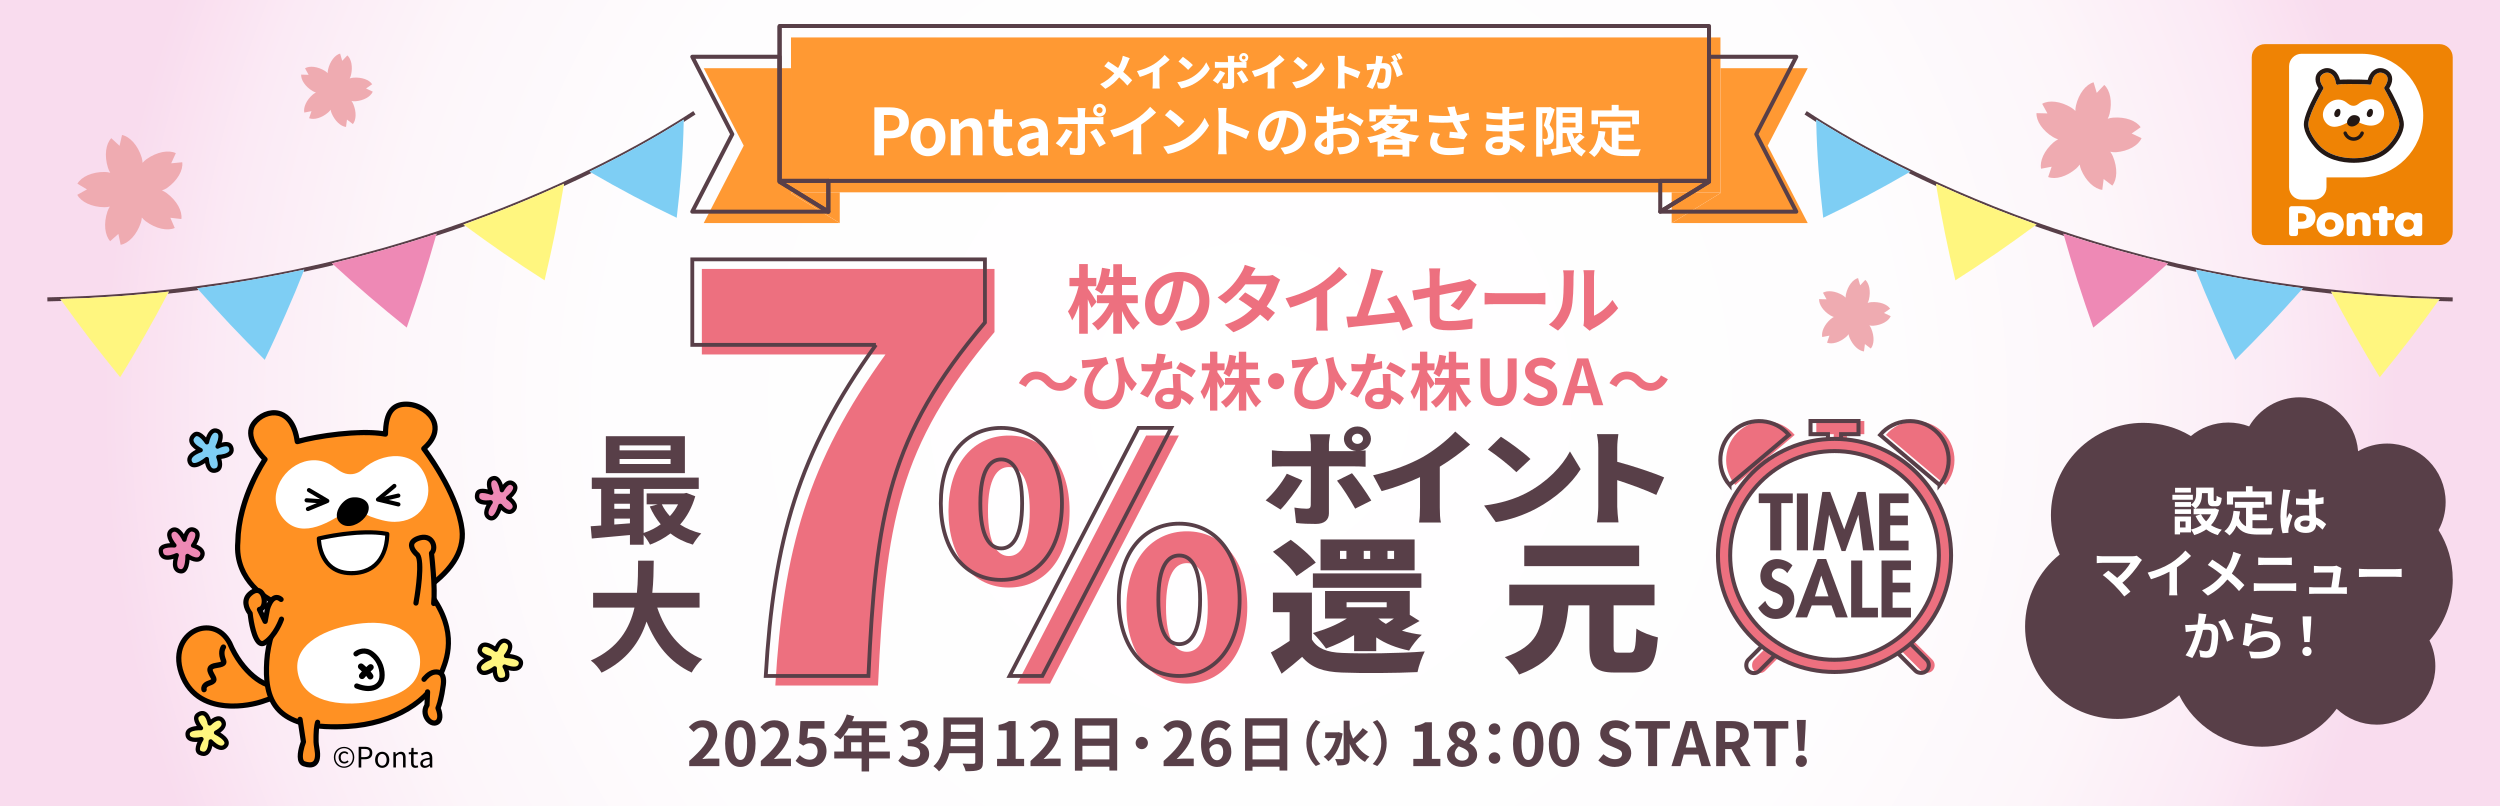 <?xml version="1.0" encoding="UTF-8"?><svg id="A" xmlns="http://www.w3.org/2000/svg" width="1240" height="400" xmlns:xlink="http://www.w3.org/1999/xlink" viewBox="0 0 1240 400"><rect x="0" y="0" width="1240" height="400" fill="#808080" stroke="none"/><defs><style>.cls-1,.cls-2,.cls-3,.cls-4,.cls-5,.cls-6{fill-rule:evenodd;}.cls-1,.cls-7{fill:#ef8304;}.cls-8,.cls-5{fill:#231815;}.cls-9,.cls-10,.cls-2{fill:#fff;}.cls-11{fill:#583f48;}.cls-10,.cls-12,.cls-13,.cls-14,.cls-15{stroke:#583f48;}.cls-10,.cls-12,.cls-13,.cls-15{stroke-linecap:round;stroke-width:2px;}.cls-10,.cls-13,.cls-14,.cls-15{stroke-miterlimit:10;}.cls-16,.cls-3{fill:#fff67f;}.cls-17,.cls-6{fill:#7ecef4;}.cls-4,.cls-18{fill:#ee89b5;}.cls-19{fill:#ff9123;}.cls-12{stroke-linejoin:round;}.cls-12,.cls-14,.cls-15{fill:none;}.cls-20{fill:#f93;}.cls-21,.cls-13{fill:#ed707f;}.cls-22{fill:url(#_名称未設定グラデーション_9);}.cls-14{stroke-width:1.9px;}.cls-23{fill:#efabb1;}</style><radialGradient id="_名称未設定グラデーション_9" cx="620" cy="200" fx="620" fy="200" r="569.15" gradientUnits="userSpaceOnUse"><stop offset="0" stop-color="#fff"/><stop offset=".56" stop-color="#fefdfe"/><stop offset=".76" stop-color="#fdf6fa"/><stop offset=".9" stop-color="#fbeaf5"/><stop offset="1" stop-color="#f9dcee"/></radialGradient></defs><rect class="cls-22" width="1240" height="400"/><polygon class="cls-20" points="392.34 33.82 349.04 33.82 368.89 72.24 349.04 110.65 416.52 110.65 392.34 95.8 392.34 33.82"/><polygon class="cls-20" points="392.34 95.39 392.34 18.98 392.34 18.98 392.34 33.82 392.34 95.8 416.52 110.65 416.52 95.39 392.34 95.39"/><polygon class="cls-20" points="896.63 33.82 853.34 33.82 853.34 95.39 853.33 95.39 853.33 95.8 829.15 110.65 829.15 110.65 896.63 110.65 876.78 72.24 896.63 33.82"/><polygon class="cls-20" points="853.33 95.39 829.15 95.39 829.15 110.65 829.15 110.65 853.33 95.8 853.33 95.39"/><polygon class="cls-20" points="853.33 95.39 853.34 95.39 853.34 33.82 853.34 18.57 392.34 18.57 392.34 18.98 392.34 95.39 416.52 95.39 416.52 95.39 829.15 95.39 853.33 95.39"/><polygon class="cls-12" points="410.85 104.98 410.85 89.72 410.85 89.72 410.85 104.98"/><polygon class="cls-12" points="386.67 28.15 343.37 28.15 363.22 66.57 343.37 104.98 410.85 104.98 386.67 90.13 386.67 28.15"/><polygon class="cls-12" points="386.67 89.72 386.67 13.31 386.67 13.31 386.67 28.15 386.67 90.13 410.85 104.98 410.85 89.72 386.67 89.72"/><polygon class="cls-12" points="890.96 28.15 847.67 28.15 847.67 89.72 847.66 89.72 847.66 90.13 823.48 104.98 823.48 104.98 890.96 104.98 871.11 66.57 890.96 28.15"/><polygon class="cls-12" points="847.66 89.72 823.48 89.72 823.48 104.98 823.48 104.98 847.66 90.13 847.66 89.72"/><polygon class="cls-12" points="847.66 89.72 847.67 89.72 847.67 28.15 847.67 12.9 386.67 12.9 386.67 13.31 386.67 89.72 410.85 89.72 410.85 89.72 823.48 89.72 847.66 89.72"/><rect class="cls-21" x="874.3" y="313.12" width="7.78" height="22.95" rx="3.86" ry="3.86" transform="translate(486.74 -525.91) rotate(45)"/><rect class="cls-21" x="946.43" y="313.12" width="7.78" height="22.95" rx="3.86" ry="3.86" transform="translate(1851.83 -117.87) rotate(135)"/><rect class="cls-15" x="871.42" y="313.12" width="7.78" height="22.95" rx="3.86" ry="3.86" transform="translate(485.89 -523.87) rotate(45)"/><rect class="cls-15" x="943.56" y="313.12" width="7.78" height="22.95" rx="3.86" ry="3.86" transform="translate(1846.91 -115.83) rotate(135)"/><polygon class="cls-21" points="924.7 208.83 916.06 208.83 909.54 208.83 900.9 208.83 900.9 215.35 909.54 215.35 909.54 232.63 916.06 232.63 916.06 215.35 924.7 215.35 924.7 208.83"/><polygon class="cls-15" points="921.82 208.83 913.18 208.83 906.66 208.83 898.02 208.83 898.02 215.35 906.66 215.35 906.66 232.63 913.18 232.63 913.18 215.35 921.82 215.35 921.82 208.83"/><path class="cls-21" d="M964.89,240.54c-6.75-5.69-22.1-18.63-29.46-24.83,6.86-8.14,19.01-9.17,27.15-2.31,8.14,6.86,9.17,19.01,2.31,27.15Z"/><path class="cls-21" d="M860.7,240.54c6.75-5.69,22.1-18.63,29.46-24.83-6.86-8.14-19.01-9.17-27.15-2.31-8.14,6.86-9.17,19.01-2.31,27.15Z"/><path class="cls-13" d="M909.92,217.68c-31.88,0-57.81,25.93-57.81,57.81s25.93,57.81,57.81,57.81,57.81-25.93,57.81-57.81-25.93-57.81-57.81-57.81Z"/><path class="cls-15" d="M962.01,240.54c-6.75-5.69-22.1-18.63-29.46-24.83,6.86-8.14,19.01-9.17,27.15-2.31,8.14,6.86,9.17,19.01,2.31,27.15Z"/><path class="cls-15" d="M857.83,240.54c6.75-5.69,22.1-18.63,29.46-24.83-6.86-8.14-19.01-9.17-27.15-2.31-8.14,6.86-9.17,19.01-2.31,27.15Z"/><path class="cls-10" d="M909.92,223.73c-28.54,0-51.76,23.22-51.76,51.76s23.22,51.76,51.76,51.76,51.76-23.22,51.76-51.76-23.22-51.76-51.76-51.76Z"/><path class="cls-11" d="M883.53,272.97h-5.5v-23.43h-5.69v-4.79h16.88v4.79h-5.69v23.43Z"/><path class="cls-11" d="M896.74,272.97h-5.5v-28.22h5.5v28.22Z"/><path class="cls-11" d="M921.82,255.45h-.07l-6.4,17.89h-1.91l-6.18-17.89h-.08l-2.51,17.52h-5.54l4.75-28.97h3.89l6.96,18.6,6.66-18.6h3.97l4.23,28.97h-5.54l-2.25-17.52Z"/><path class="cls-11" d="M937.55,249.54v6.21h8.76v4.79h-8.76v7.64h9.1v4.79h-14.6v-28.22h14.6v4.79h-9.1Z"/><path class="cls-11" d="M886.47,284.24c-1.05-1.42-2.4-2.32-4.23-2.32s-3.44,1.35-3.44,3.18c0,4.75,11.19,2.77,11.19,12.24,0,5.65-3.52,9.66-9.28,9.66-3.89,0-6.74-2.25-8.68-5.5l3.56-3.48c.75,2.17,2.73,4.12,5.09,4.12s3.63-1.91,3.63-4.08c0-2.92-2.7-3.74-4.9-4.6-3.63-1.5-6.29-3.33-6.29-7.71,0-4.68,3.48-8.46,8.23-8.46,2.51,0,5.99,1.23,7.71,3.14l-2.58,3.82Z"/><path class="cls-11" d="M898.63,300.29l-2.32,5.95h-5.8l11-28.97h4.27l10.71,28.97h-5.88l-2.17-5.95h-9.81ZM903.39,285.55h-.08l-3.11,10.26h6.7l-3.52-10.26Z"/><path class="cls-11" d="M923.68,301.45h7.78v4.79h-13.29v-28.22h5.5v23.43Z"/><path class="cls-11" d="M938.73,282.81v6.21h8.76v4.79h-8.76v7.64h9.1v4.79h-14.6v-28.22h14.6v4.79h-9.1Z"/><path class="cls-9" d="M559.48,30.78c-.55,1.42-1.35,3.21-2.39,4.9,1.67,1.35,3.23,2.81,4.48,4.12l-2.38,2.66c-1.29-1.52-2.6-2.81-4.07-4.1-1.61,1.94-3.7,3.95-6.86,5.72l-2.58-2.34c3-1.44,5.17-3.17,7.03-5.4-1.31-1.03-3-2.28-5-3.5l1.98-2.36c1.46.89,3.32,2.15,4.88,3.27.84-1.39,1.39-2.74,1.86-4.14.19-.55.4-1.41.49-1.94l3.44,1.2c-.28.48-.7,1.42-.89,1.9Z"/><path class="cls-9" d="M572.23,31.91c1.92-1.18,4.24-3.23,5.43-4.67l2.49,2.38c-1.42,1.39-3.27,2.87-5.07,4.07v7.48c0,.91.04,2.22.19,2.75h-3.65c.08-.51.15-1.84.15-2.75v-5.57c-1.92.97-4.22,1.94-6.42,2.56l-1.42-2.91c3.46-.87,6.17-2.05,8.3-3.34Z"/><path class="cls-9" d="M591.02,38.48c3.42-1.98,5.98-4.92,7.26-7.6l1.79,3.25c-1.52,2.7-4.22,5.34-7.39,7.2-1.94,1.14-4.41,2.13-6.8,2.51l-1.96-3.04c2.79-.38,5.24-1.23,7.1-2.32ZM591.67,32.27l-2.36,2.41c-1.01-1.1-3.4-3.19-4.77-4.16l2.19-2.34c1.31.89,3.8,2.87,4.94,4.08Z"/><path class="cls-9" d="M604.02,41.54l-2.49-1.69c1.27-1.23,2.74-3.23,3.53-4.88l2.62,1.23c-.91,1.71-2.66,4.24-3.67,5.34ZM616.88,26.3c1.25,0,2.26,1.01,2.26,2.26,0,1.1-.78,2.01-1.82,2.22.34-.02.68-.06.93-.1v3c-.65-.06-1.48-.08-2.03-.08h-4.1v8.62c0,1.16-.72,1.94-2.18,1.94-1.14,0-2.24-.04-3.31-.17l-.29-2.83c.8.15,1.62.21,2.07.21s.65-.15.67-.65c.02-.53.02-6.27.02-7.12h-4.56c-.57,0-1.41.02-1.96.08v-3.02c.59.08,1.37.15,1.96.15h4.56v-1.27c0-.53-.09-1.46-.17-1.82h3.4c-.06.27-.21,1.33-.21,1.84v1.25h4.08c.15,0,.3,0,.48-.02-1.16-.1-2.05-1.06-2.05-2.24,0-1.25,1.01-2.26,2.26-2.26ZM619.2,39.88l-2.7,1.48c-.85-1.71-2.17-3.97-3.04-5.13l2.51-1.37c.95,1.22,2.47,3.63,3.23,5.02ZM616.88,29.49c.51,0,.93-.42.93-.93s-.42-.93-.93-.93-.93.42-.93.93.42.93.93.93Z"/><path class="cls-9" d="M629.23,31.91c1.92-1.18,4.24-3.23,5.43-4.67l2.49,2.38c-1.42,1.39-3.27,2.87-5.07,4.07v7.48c0,.91.04,2.22.19,2.75h-3.65c.08-.51.15-1.84.15-2.75v-5.57c-1.92.97-4.22,1.94-6.42,2.56l-1.42-2.91c3.46-.87,6.17-2.05,8.3-3.34Z"/><path class="cls-9" d="M648.02,38.48c3.42-1.98,5.98-4.92,7.26-7.6l1.79,3.25c-1.52,2.7-4.22,5.34-7.39,7.2-1.94,1.14-4.41,2.13-6.8,2.51l-1.96-3.04c2.79-.38,5.24-1.23,7.1-2.32ZM648.67,32.27l-2.36,2.41c-1.01-1.1-3.4-3.19-4.77-4.16l2.19-2.34c1.31.89,3.8,2.87,4.94,4.08Z"/><path class="cls-9" d="M663.72,30.18c0-.76-.08-1.75-.23-2.47h3.59c-.08.72-.19,1.56-.19,2.47v2.6c2.56.74,6.25,2.09,7.85,2.87l-1.31,3.21c-1.92-.99-4.52-1.99-6.53-2.72v4.88c0,.51.11,2.01.21,2.87h-3.61c.13-.82.23-2.09.23-2.87v-10.85Z"/><path class="cls-9" d="M685.57,29.82c-.11.51-.23,1.04-.34,1.54.51-.04.95-.06,1.29-.06,2.18,0,3.63,1.03,3.63,3.88,0,2.22-.25,5.34-1.06,7.01-.65,1.37-1.77,1.84-3.31,1.84-.74,0-1.63-.11-2.32-.27l-.49-3.02c.7.19,1.84.4,2.32.4.61,0,1.04-.21,1.29-.72.48-.95.7-3.17.7-4.94,0-1.39-.57-1.56-1.75-1.56-.23,0-.53.02-.91.06-.76,2.96-2.18,7.56-3.8,10.16l-3-1.2c1.81-2.43,3.04-6.04,3.74-8.64-.49.08-.91.13-1.18.17-.61.09-1.71.25-2.34.36l-.27-3.1c.74.06,1.46.02,2.22,0,.55-.02,1.33-.08,2.18-.13.27-1.48.4-2.79.36-3.97l3.42.36c-.13.57-.29,1.29-.4,1.82ZM693.34,29.78l-.63.27c1.14,1.79,2.56,5.07,3.08,6.82l-2.94,1.35c-.46-2.2-1.73-5.57-3.1-7.31l1.62-.68c-.36-.74-.84-1.67-1.29-2.32l1.79-.72c.48.7,1.14,1.94,1.48,2.6ZM695.69,28.85l-1.79.76c-.38-.78-.99-1.9-1.5-2.62l1.79-.72c.49.72,1.18,1.94,1.5,2.58Z"/><path class="cls-21" d="M541.4,152.68c-.41-1.04-1.11-2.63-1.85-4.18v17.02h-4.29v-14.36c-1,3.07-2.18,5.81-3.48,7.73-.41-1.26-1.37-3.26-2.07-4.44,2.22-2.85,4.22-8.07,5.29-12.51h-4.55v-4.07h4.81v-6.88h4.29v6.88h4.22v4.07h-4.22v1.07c1.07,1.37,3.77,5.62,4.37,6.7l-2.52,2.96ZM558.53,150.39c1.63,3.77,4.22,7.55,6.85,9.77-1,.81-2.48,2.37-3.18,3.44-2.15-2.22-4.14-5.66-5.7-9.36v11.28h-4.33v-10.95c-2.04,3.81-4.62,7.14-7.58,9.29-.67-1-2.04-2.55-2.96-3.37,3.44-2.11,6.62-5.99,8.55-10.1h-6.1v-3.96h8.1v-5.07h-3.44c-.63,1.7-1.37,3.26-2.18,4.48-.74-.63-2.48-1.7-3.44-2.18,1.85-2.59,2.92-6.7,3.48-10.84l4.03.7c-.22,1.33-.44,2.63-.74,3.88h2.29v-6.36h4.33v6.36h6.92v3.96h-6.92v5.07h7.84v3.96h-5.81Z"/><path class="cls-21" d="M585.77,164.08l-2.78-4.4c1.41-.15,2.44-.37,3.44-.59,4.74-1.11,8.44-4.51,8.44-9.92,0-5.11-2.77-8.92-7.77-9.77-.52,3.15-1.15,6.55-2.22,10.03-2.22,7.47-5.4,12.06-9.43,12.06s-7.51-4.51-7.51-10.77c0-8.55,7.4-15.84,16.98-15.84s14.95,6.36,14.95,14.43-4.77,13.32-14.1,14.76ZM575.6,155.79c1.55,0,3-2.33,4.51-7.33.85-2.74,1.55-5.88,1.96-8.95-6.11,1.26-9.4,6.66-9.4,10.73,0,3.74,1.48,5.55,2.92,5.55Z"/><path class="cls-21" d="M620.49,136.81h7.51c1.15,0,2.41-.15,3.22-.41l3.77,2.33c-.41.7-.89,1.7-1.22,2.63-1,3-2.85,6.96-5.48,10.66,1.59,1.15,3.03,2.22,4.11,3.11l-3.51,4.18c-1-.92-2.37-2.07-3.88-3.29-3.26,3.44-7.47,6.59-13.25,8.77l-4.29-3.74c6.4-1.96,10.51-4.96,13.58-8.03-2.41-1.78-4.85-3.44-6.73-4.62l3.29-3.37c1.96,1.11,4.29,2.63,6.62,4.18,1.92-2.66,3.51-5.88,4.07-8.18h-10.58c-2.59,3.44-6.03,6.99-9.77,9.58l-4-3.07c6.48-4.03,9.92-9.1,11.77-12.32.59-.89,1.37-2.59,1.7-3.85l5.36,1.66c-.93,1.3-1.85,2.96-2.29,3.77Z"/><path class="cls-21" d="M653.81,141.32c3.81-2.37,8.03-6.07,10.43-8.99l4,3.81c-2.81,2.78-6.36,5.66-9.95,8.03v14.95c0,1.63.07,3.92.33,4.85h-5.85c.15-.89.26-3.22.26-4.85v-11.84c-3.81,2-8.51,4-13.06,5.33l-2.33-4.66c6.62-1.7,12.06-4.11,16.17-6.62Z"/><path class="cls-21" d="M684.46,138.55c-1.18,3.63-4.18,13.02-6.03,17.98,4.51-.44,9.77-1.04,13.5-1.48-1.29-2.66-2.66-5.14-3.88-6.77l4.62-1.89c2.63,4,6.4,11.25,8.1,15.39l-4.99,2.22c-.48-1.26-1.07-2.77-1.78-4.37-5.99.7-17.2,1.89-21.87,2.37-.93.11-2.29.3-3.48.44l-.85-5.4c1.26,0,2.85,0,4.07-.04.3,0,.67-.04,1-.04,2.15-5.48,5.33-15.61,6.4-19.46.52-1.89.74-3.03.89-4.29l5.88,1.22c-.48,1.11-1.04,2.48-1.59,4.11Z"/><path class="cls-21" d="M709.15,147.32c-3.29.67-6.22,1.26-7.77,1.63l-.89-4.85c1.74-.22,5-.78,8.66-1.44v-5.29c0-1.22-.11-3.11-.3-4.25h5.51c-.15,1.15-.33,3-.33,4.25v4.37c5.4-1.04,10.58-2.07,12.25-2.48,1.04-.22,1.92-.48,2.63-.85l3.55,2.74c-.33.52-.89,1.37-1.22,2.04-1.63,3.07-5,8.14-7.66,10.77l-4.07-2.41c2.44-2.18,4.88-5.55,5.92-7.51-1.15.26-6.14,1.22-11.4,2.29v9.81c0,2.29.67,3.11,4.74,3.11s7.99-.52,11.65-1.26l-.15,5.03c-3.07.44-7.51.81-11.47.81-8.44,0-9.66-2.04-9.66-6.4v-10.1Z"/><path class="cls-21" d="M742.32,145.43h19.87c1.74,0,3.37-.15,4.33-.22v5.81c-.89-.04-2.77-.18-4.33-.18h-19.87c-2.11,0-4.59.07-5.96.18v-5.81c1.33.11,4.03.22,5.96.22Z"/><path class="cls-21" d="M774.54,152.12c1.04-3.18,1.07-10.17,1.07-14.65,0-1.48-.11-2.48-.33-3.4h5.44c-.04.19-.26,1.81-.26,3.37,0,4.37-.11,12.17-1.11,15.91-1.11,4.18-3.44,7.81-6.59,10.62l-4.51-3c3.26-2.29,5.25-5.7,6.29-8.84ZM785.67,158.78v-21.57c0-1.67-.26-3.07-.3-3.18h5.51c-.04.11-.26,1.55-.26,3.22v19.35c3-1.3,6.66-4.22,9.14-7.81l2.85,4.07c-3.07,4-8.4,7.99-12.54,10.1-.81.44-1.26.81-1.59,1.11l-3.11-2.55c.15-.7.3-1.74.3-2.74Z"/><path class="cls-21" d="M513.77,188.16c-2,0-3.79,1.53-4.98,3.76l-3.44-1.88c2.1-3.88,5.17-5.76,8.52-5.76,2.97,0,5.26,1.13,7.39,3.44,1.35,1.44,2.5,2.25,4.66,2.25,2,0,3.79-1.54,4.98-3.76l3.44,1.88c-2.1,3.88-5.17,5.76-8.52,5.76-2.97,0-5.26-1.13-7.39-3.44-1.35-1.41-2.47-2.25-4.67-2.25Z"/><path class="cls-21" d="M538.35,178.58c2.97-.13,8.17-.81,10.27-1.56l1.16,3.48c-.47.19-1.1.41-1.57.69-2.16,1.63-6.36,6.45-6.36,12.46,0,3.66,2.35,5.1,5.35,5.1,6.95,0,9.11-7.48,6.61-18.94-.19-.56-.38-1.13-.56-1.69l3.98-1.1c.59,3.91,1.88,8.89,6.67,13.31l-2.54,3.63c-1.28-1.44-2.41-3.04-3.48-4.89.44,7.14-2,13.9-10.77,13.9-5.01,0-9.3-2.76-9.3-8.45,0-5.1,2.13-8.89,5.04-12.62-1.22.13-3.19.34-4.1.47-.69.09-1.19.16-1.88.28l-.31-4.07c.56.03,1.19.03,1.79,0Z"/><path class="cls-21" d="M577.09,180.05c1.53-.28,3.01-.63,4.23-1l.13,3.63c-1.44.38-3.38.78-5.48,1.1-1.5,4.38-4.16,9.86-6.7,13.4l-3.79-1.94c2.47-3.07,5.01-7.67,6.39-11.05-.56.03-1.1.03-1.63.03-1.28,0-2.57-.03-3.91-.13l-.28-3.63c1.35.16,3.01.22,4.16.22.94,0,1.88-.03,2.85-.13.44-1.72.78-3.6.85-5.23l4.32.44c-.25,1-.66,2.6-1.13,4.29ZM585.54,189.51c.03.91.13,2.41.19,3.98,2.69,1,4.88,2.57,6.48,4.01l-2.1,3.35c-1.1-1-2.51-2.32-4.23-3.35v.31c0,2.91-1.6,5.17-6.04,5.17-3.88,0-6.95-1.72-6.95-5.17,0-3.07,2.57-5.42,6.92-5.42.75,0,1.44.06,2.16.13-.13-2.32-.28-5.1-.34-7.01h3.91c-.09,1.31-.03,2.63,0,4.01ZM579.28,199.37c2.16,0,2.82-1.19,2.82-2.91v-.63c-.81-.19-1.66-.31-2.54-.31-1.82,0-2.97.81-2.97,1.91,0,1.16.97,1.94,2.69,1.94ZM583.41,182.71l2-3.1c2.25.97,6.14,3.1,7.73,4.26l-2.22,3.29c-1.82-1.44-5.39-3.48-7.51-4.45Z"/><path class="cls-21" d="M605.36,192.79c-.34-.88-.94-2.22-1.56-3.54v14.4h-3.63v-12.15c-.84,2.6-1.85,4.92-2.94,6.54-.34-1.06-1.16-2.76-1.75-3.76,1.88-2.41,3.57-6.83,4.48-10.58h-3.85v-3.44h4.07v-5.82h3.63v5.82h3.57v3.44h-3.57v.91c.91,1.16,3.19,4.76,3.69,5.67l-2.13,2.5ZM619.86,190.85c1.38,3.19,3.57,6.39,5.79,8.27-.85.69-2.1,2-2.69,2.91-1.82-1.88-3.51-4.79-4.82-7.92v9.55h-3.66v-9.27c-1.72,3.22-3.91,6.04-6.42,7.86-.56-.85-1.72-2.16-2.51-2.85,2.91-1.78,5.6-5.07,7.23-8.55h-5.17v-3.35h6.86v-4.29h-2.91c-.53,1.44-1.16,2.76-1.85,3.79-.63-.53-2.1-1.44-2.91-1.85,1.57-2.19,2.47-5.67,2.94-9.17l3.41.59c-.19,1.13-.38,2.22-.63,3.29h1.94v-5.39h3.66v5.39h5.86v3.35h-5.86v4.29h6.64v3.35h-4.92Z"/><path class="cls-21" d="M636.95,189.07c0,2.19-1.82,4.01-4.01,4.01s-4.01-1.82-4.01-4.01,1.82-4.01,4.01-4.01,4.01,1.82,4.01,4.01Z"/><path class="cls-21" d="M642.49,178.58c2.97-.13,8.17-.81,10.27-1.56l1.16,3.48c-.47.19-1.1.41-1.56.69-2.16,1.63-6.36,6.45-6.36,12.46,0,3.66,2.35,5.1,5.35,5.1,6.95,0,9.11-7.48,6.61-18.94-.19-.56-.38-1.13-.56-1.69l3.98-1.1c.59,3.91,1.88,8.89,6.67,13.31l-2.54,3.63c-1.28-1.44-2.41-3.04-3.48-4.89.44,7.14-2,13.9-10.77,13.9-5.01,0-9.3-2.76-9.3-8.45,0-5.1,2.13-8.89,5.04-12.62-1.22.13-3.19.34-4.1.47-.69.09-1.19.16-1.88.28l-.31-4.07c.56.03,1.19.03,1.79,0Z"/><path class="cls-21" d="M681.23,180.05c1.53-.28,3.01-.63,4.23-1l.13,3.63c-1.44.38-3.38.78-5.48,1.1-1.5,4.38-4.16,9.86-6.7,13.4l-3.79-1.94c2.47-3.07,5.01-7.67,6.39-11.05-.56.03-1.1.03-1.63.03-1.28,0-2.57-.03-3.91-.13l-.28-3.63c1.35.16,3.01.22,4.16.22.94,0,1.88-.03,2.85-.13.44-1.72.78-3.6.84-5.23l4.32.44c-.25,1-.66,2.6-1.13,4.29ZM689.69,189.51c.03.91.13,2.41.19,3.98,2.69,1,4.89,2.57,6.48,4.01l-2.1,3.35c-1.1-1-2.51-2.32-4.23-3.35v.31c0,2.91-1.6,5.17-6.04,5.17-3.88,0-6.95-1.72-6.95-5.17,0-3.07,2.57-5.42,6.92-5.42.75,0,1.44.06,2.16.13-.13-2.32-.28-5.1-.34-7.01h3.91c-.09,1.31-.03,2.63,0,4.01ZM683.42,199.37c2.16,0,2.82-1.19,2.82-2.91v-.63c-.81-.19-1.66-.31-2.54-.31-1.82,0-2.97.81-2.97,1.91,0,1.16.97,1.94,2.69,1.94ZM687.56,182.71l2-3.1c2.25.97,6.14,3.1,7.73,4.26l-2.22,3.29c-1.82-1.44-5.39-3.48-7.52-4.45Z"/><path class="cls-21" d="M709.5,192.79c-.34-.88-.94-2.22-1.57-3.54v14.4h-3.63v-12.15c-.85,2.6-1.85,4.92-2.94,6.54-.34-1.06-1.16-2.76-1.75-3.76,1.88-2.41,3.57-6.83,4.48-10.58h-3.85v-3.44h4.07v-5.82h3.63v5.82h3.57v3.44h-3.57v.91c.91,1.16,3.19,4.76,3.69,5.67l-2.13,2.5ZM724,190.85c1.38,3.19,3.57,6.39,5.79,8.27-.85.69-2.1,2-2.69,2.91-1.82-1.88-3.51-4.79-4.82-7.92v9.55h-3.66v-9.27c-1.72,3.22-3.91,6.04-6.42,7.86-.56-.85-1.72-2.16-2.51-2.85,2.91-1.78,5.6-5.07,7.23-8.55h-5.17v-3.35h6.86v-4.29h-2.91c-.53,1.44-1.16,2.76-1.85,3.79-.63-.53-2.1-1.44-2.91-1.85,1.57-2.19,2.47-5.67,2.94-9.17l3.41.59c-.19,1.13-.38,2.22-.63,3.29h1.94v-5.39h3.66v5.39h5.86v3.35h-5.86v4.29h6.64v3.35h-4.92Z"/><path class="cls-21" d="M734.29,190.54v-12.77h4.63v13.18c0,4.82,1.69,6.45,4.38,6.45s4.51-1.63,4.51-6.45v-13.18h4.45v12.77c0,7.7-3.29,10.86-8.95,10.86s-9.02-3.16-9.02-10.86Z"/><path class="cls-21" d="M755.45,198.02l2.66-3.19c1.66,1.53,3.85,2.57,5.89,2.57,2.41,0,3.69-1.03,3.69-2.66,0-1.72-1.41-2.25-3.48-3.13l-3.1-1.31c-2.35-.97-4.7-2.85-4.7-6.23,0-3.79,3.32-6.7,8.02-6.7,2.69,0,5.39,1.06,7.26,2.97l-2.35,2.91c-1.47-1.22-3.01-1.91-4.92-1.91-2.04,0-3.32.91-3.32,2.44,0,1.66,1.63,2.25,3.6,3.04l3.04,1.28c2.82,1.16,4.66,2.94,4.66,6.29,0,3.79-3.16,7.01-8.52,7.01-3.1,0-6.2-1.22-8.45-3.38Z"/><path class="cls-21" d="M782.32,177.77h5.45l7.45,23.2h-4.85l-1.63-5.95h-7.51l-1.63,5.95h-4.7l7.42-23.2ZM782.22,191.42h5.51l-.69-2.54c-.72-2.41-1.35-5.07-2-7.58h-.16c-.59,2.54-1.28,5.17-1.97,7.58l-.69,2.54Z"/><path class="cls-21" d="M806.7,188.16c-2,0-3.79,1.53-4.98,3.76l-3.44-1.88c2.1-3.88,5.17-5.76,8.52-5.76,2.97,0,5.26,1.13,7.39,3.44,1.35,1.44,2.51,2.25,4.67,2.25,2,0,3.79-1.54,4.98-3.76l3.44,1.88c-2.1,3.88-5.17,5.76-8.52,5.76-2.97,0-5.26-1.13-7.39-3.44-1.35-1.41-2.47-2.25-4.67-2.25Z"/><path class="cls-21" d="M439.19,175.81h-91.07v-42.41h145.15v31.31c-47.81,56.64-54.07,94.77-57.77,175.32h-50.94c3.98-67.45,15.94-110.43,54.64-164.22Z"/><path class="cls-14" d="M434.45,171.06h-91.07v-42.41h145.15v31.31c-47.81,56.64-54.07,94.77-57.78,175.32h-50.94c3.98-67.45,15.94-110.43,54.64-164.22Z"/><path class="cls-21" d="M470.44,253.49c0-23.75,12.59-37.45,29.96-37.45s30.12,13.71,30.12,37.45-12.75,37.93-30.12,37.93-29.96-14.18-29.96-37.93ZM510.76,253.49c0-16.58-4.78-21.83-10.36-21.83s-10.36,5.26-10.36,21.83,4.78,22.31,10.36,22.31,10.36-5.74,10.36-22.31ZM568.46,216.04h16.26l-63.91,123.04h-16.26l63.91-123.04ZM558.73,301.14c0-23.75,12.75-37.61,29.96-37.61s29.96,13.86,29.96,37.61-12.75,37.93-29.96,37.93-29.96-14.18-29.96-37.93ZM599.06,301.14c0-16.73-4.78-21.83-10.36-21.83s-10.36,5.1-10.36,21.83,4.78,22.15,10.36,22.15,10.36-5.58,10.36-22.15Z"/><path class="cls-14" d="M466.65,249.7c0-23.75,12.59-37.45,29.96-37.45s30.12,13.71,30.12,37.45-12.75,37.93-30.12,37.93-29.96-14.18-29.96-37.93ZM506.97,249.7c0-16.58-4.78-21.83-10.36-21.83s-10.36,5.26-10.36,21.83,4.78,22.31,10.36,22.31,10.36-5.74,10.36-22.31ZM564.66,212.24h16.26l-63.91,123.04h-16.26l63.91-123.04ZM554.94,297.35c0-23.75,12.75-37.61,29.96-37.61s29.96,13.86,29.96,37.61-12.75,37.93-29.96,37.93-29.96-14.18-29.96-37.93ZM595.26,297.35c0-16.73-4.78-21.83-10.36-21.83s-10.36,5.1-10.36,21.83,4.78,22.15,10.36,22.15,10.36-5.58,10.36-22.15Z"/><path class="cls-11" d="M344.85,246.15c-1.61,5.61-4.18,10.26-7.52,14.02,2.98,1.97,6.56,3.46,10.5,4.42-1.37,1.31-3.22,3.88-4.18,5.55-4.24-1.25-7.94-3.1-11.1-5.55-3.04,2.33-6.44,4.18-10.14,5.55-.66-1.37-1.97-3.34-3.16-4.77v4.83h-6.8v-4.83c-6.86.66-13.66,1.25-18.92,1.73l-.54-6.09c1.55-.12,3.34-.18,5.19-.36v-18.14h-4.65v-5.61h53.05v5.61h-27.33v21.84c3.04-1.01,5.97-2.45,8.47-4.3-2.15-2.57-4-5.55-5.43-8.83l3.94-1.07h-5.49v-5.43h18.56l1.19-.24,4.36,1.67ZM339.71,234.69h-39.2v-18.32h39.2v18.32ZM304.69,242.51v2.39h7.76v-2.39h-7.76ZM304.69,252.36h7.76v-2.51h-7.76v2.51ZM304.69,260.17c2.51-.18,5.13-.36,7.76-.6v-2.33h-7.76v2.92ZM332.61,220.91h-25.3v2.45h25.3v-2.45ZM332.61,227.65h-25.3v2.51h25.3v-2.51ZM328.26,250.15c1.01,2.15,2.39,4.12,4,5.85,1.61-1.73,2.98-3.7,4.06-5.85h-8.06Z"/><path class="cls-11" d="M325.99,301.37c3.94,11.64,11.16,21,22.32,25.54-1.79,1.49-4.12,4.65-5.25,6.68-10.8-5.07-17.72-13.78-22.38-25.3-3.22,9.97-9.67,19.27-22.32,25.36-1.13-1.97-3.22-4.54-5.31-6.03,13.66-6.09,19.33-15.99,21.66-26.25h-20.53v-7.34h21.72c.6-5.61.54-11.04.6-15.93h7.76c-.06,4.89-.12,10.38-.72,15.93h23.45v7.34h-21Z"/><path class="cls-11" d="M635.15,252.74l-7.38-4.57c3.77-3.34,8.11-8.74,10.48-13.21l7.77,3.34c-2.7,4.63-7.89,11.46-10.87,14.44ZM673.29,211.53c3.72,0,6.7,2.72,6.7,6.11,0,2.98-2.31,5.45-5.41,6.01,1.01-.05,2.03-.15,2.76-.26v8.12c-1.92-.15-4.39-.21-6.03-.21h-12.17v23.33c0,3.13-2.14,5.24-6.48,5.24-3.38,0-6.65-.1-9.8-.46l-.84-7.66c2.37.41,4.79.57,6.14.57s1.91-.41,1.97-1.75c.06-1.44.06-16.96.06-19.27h-13.52c-1.69,0-4.17.05-5.8.21v-8.17c1.75.21,4.06.41,5.8.41h13.52v-3.44c0-1.44-.28-3.96-.51-4.93h10.08c-.17.72-.62,3.6-.62,4.98v3.39h12.11c.45,0,.9,0,1.41-.05-3.44-.26-6.08-2.88-6.08-6.06,0-3.39,2.99-6.11,6.7-6.11ZM680.16,248.27l-8,4.01c-2.54-4.62-6.42-10.74-9.01-13.87l7.44-3.7c2.82,3.29,7.32,9.82,9.58,13.57ZM673.29,220.16c1.52,0,2.76-1.13,2.76-2.52s-1.24-2.52-2.76-2.52-2.76,1.13-2.76,2.52,1.24,2.52,2.76,2.52Z"/><path class="cls-11" d="M705.69,226.69c5.69-3.19,12.56-8.74,16.11-12.64l7.38,6.42c-4.23,3.75-9.69,7.76-15.04,11v20.25c0,2.47.11,6.01.56,7.45h-10.82c.23-1.39.45-4.98.45-7.45v-15.06c-5.69,2.62-12.51,5.24-19.04,6.94l-4.23-7.86c10.25-2.36,18.31-5.55,24.62-9.04Z"/><path class="cls-11" d="M757.18,244.47c10.14-5.34,17.75-13.31,21.52-20.56l5.3,8.79c-4.51,7.3-12.51,14.44-21.92,19.48-5.75,3.08-13.07,5.76-20.17,6.78l-5.8-8.22c8.28-1.03,15.55-3.34,21.07-6.27ZM759.1,227.66l-6.99,6.53c-2.99-2.98-10.09-8.63-14.14-11.25l6.48-6.32c3.89,2.42,11.27,7.76,14.65,11.05Z"/><path class="cls-11" d="M792.74,222.01c0-2.06-.23-4.73-.68-6.68h10.65c-.23,1.95-.56,4.21-.56,6.68v7.04c7.61,2,18.54,5.65,23.27,7.76l-3.89,8.68c-5.69-2.67-13.41-5.4-19.38-7.35v13.21c0,1.39.34,5.45.62,7.76h-10.7c.39-2.21.68-5.65.68-7.76v-29.34Z"/><path class="cls-11" d="M650.71,317.17c2.63,4.5,7.48,6.39,14.97,6.68,9.95.44,29.13.22,40.99-.73-1.27,2.4-3.02,7.26-3.58,10.24-10.43.51-27.38.65-37.57.22-8.99-.36-14.96-2.25-19.66-7.77-3.02,2.69-6.13,5.23-10.19,8.35l-5.33-10.53c2.95-1.6,6.21-3.63,9.31-5.74v-14.23h-8.28v-9.73h19.34v23.23ZM643.07,285.73c-2.15-3.49-7.4-8.5-11.7-12.05l8.84-5.95c4.38,3.19,9.87,7.91,12.42,11.33l-9.55,6.68ZM651.19,284.42h53.81v7.12h-53.81v-7.12ZM671.64,322.98v-7.99c-4.38,2.69-9.23,5.01-13.93,6.68-1.35-1.96-4.54-5.88-6.53-7.7,6.05-1.67,12.1-4.14,16.87-7.19h-10.83v-13.65h42.03v11.84l4.86,3.05c-3.1,1.74-6.13,3.49-8.76,4.79,3.02.94,6.29,1.6,9.87,2.03-2.15,1.89-4.94,5.45-6.29,7.84-6.37-1.31-11.86-3.49-16.32-6.54v6.83h-10.98ZM701.65,282.9h-46.65v-15.32h46.65v15.32ZM667.82,273.24h-3.18v3.99h3.18v-3.99ZM667.9,301.19h19.9v-2.47h-19.9v2.47ZM679.6,273.24h-3.18v3.99h3.18v-3.99ZM683.66,306.78c1.11,1.02,2.31,1.89,3.74,2.69,1.27-.73,2.63-1.67,3.98-2.69h-7.72ZM691.46,273.24h-3.26v3.99h3.26v-3.99Z"/><path class="cls-11" d="M808.48,323.7c2.39,0,2.79-1.74,3.18-11.91,2.47,1.81,7.56,3.63,10.67,4.36-1.11,13.43-3.98,17.43-12.74,17.43h-8.6c-10.11,0-12.66-3.34-12.66-13.07v-20.26h-10.35c-1.43,14.88-4.86,27.08-24.52,34.34-1.27-2.69-4.46-6.61-7.08-8.64,16.4-5.52,18.23-14.59,19.1-25.7h-16.88v-10.24h72.04v10.24h-20.3v20.19c0,2.9.32,3.27,2.63,3.27h5.49ZM813.02,280.79h-56.99v-10.17h56.99v10.17Z"/><path class="cls-11" d="M341.86,377.43c6.06-5.43,9.65-9.62,9.65-13.05,0-2.26-1.21-3.62-3.35-3.62-1.63,0-2.95,1.06-4.1,2.29l-2.41-2.41c2.05-2.2,4.04-3.38,7.08-3.38,4.22,0,7.02,2.71,7.02,6.87s-3.35,8.38-7.42,12.36c1.12-.12,2.59-.24,3.65-.24h4.82v3.74h-14.95v-2.56Z"/><path class="cls-11" d="M359.65,368.74c0-7.72,3.02-11.49,7.57-11.49s7.54,3.8,7.54,11.49-2.98,11.67-7.54,11.67-7.57-3.98-7.57-11.67ZM370.56,368.74c0-6.24-1.42-8.05-3.35-8.05s-3.38,1.81-3.38,8.05,1.45,8.2,3.38,8.2,3.35-1.93,3.35-8.2Z"/><path class="cls-11" d="M377.37,377.43c6.06-5.43,9.65-9.62,9.65-13.05,0-2.26-1.21-3.62-3.35-3.62-1.63,0-2.95,1.06-4.1,2.29l-2.41-2.41c2.05-2.2,4.04-3.38,7.08-3.38,4.22,0,7.02,2.71,7.02,6.87s-3.35,8.38-7.42,12.36c1.12-.12,2.59-.24,3.65-.24h4.82v3.74h-14.95v-2.56Z"/><path class="cls-11" d="M394.62,377.37l2.05-2.83c1.27,1.24,2.83,2.26,4.91,2.26,2.32,0,3.95-1.48,3.95-4.1s-1.51-4.04-3.77-4.04c-1.33,0-2.05.33-3.35,1.18l-2.02-1.33.6-10.85h11.94v3.74h-8.11l-.42,4.73c.9-.42,1.66-.63,2.68-.63,3.74,0,6.87,2.23,6.87,7.08s-3.68,7.84-7.81,7.84c-3.53,0-5.88-1.39-7.54-3.05Z"/><path class="cls-11" d="M441.38,376.19h-10.31v6.45h-3.71v-6.45h-13.57v-3.44h4.76v-7.93h8.8v-3.59h-6.45c-1.24,2.14-2.68,4.07-4.1,5.49-.69-.6-2.23-1.81-3.11-2.32,2.71-2.29,5.03-6.15,6.33-10.04l3.65.93c-.27.84-.6,1.66-.99,2.47h17.03v3.47h-8.65v3.59h7.96v3.35h-7.96v4.58h10.31v3.44ZM427.36,372.75v-4.58h-5.22v4.58h5.22Z"/><path class="cls-11" d="M445.55,377.31l2.08-2.8c1.33,1.3,2.95,2.29,4.97,2.29,2.26,0,3.8-1.12,3.8-3.14,0-2.17-1.3-3.56-6.15-3.56v-3.17c4.1,0,5.43-1.42,5.43-3.41,0-1.75-1.09-2.77-2.99-2.77-1.6,0-2.89.72-4.22,1.96l-2.26-2.71c1.93-1.69,4.07-2.74,6.69-2.74,4.31,0,7.24,2.14,7.24,5.94,0,2.41-1.36,4.16-3.71,5.09v.15c2.5.69,4.43,2.56,4.43,5.49,0,4.1-3.59,6.48-7.84,6.48-3.53,0-5.91-1.33-7.48-3.11Z"/><path class="cls-11" d="M487.52,378.03c0,2.17-.51,3.2-1.9,3.8-1.45.63-3.56.69-6.66.69-.21-1.06-.94-2.77-1.51-3.77,2.11.12,4.64.09,5.31.09.72,0,.97-.24.97-.87v-4.37h-12.9c-.78,3.38-2.29,6.66-5.09,9.01-.54-.75-1.99-2.08-2.77-2.59,4.55-3.89,4.97-9.65,4.97-14.23v-9.92h19.6v22.16ZM483.72,370.13v-3.68h-12.09c-.03,1.15-.09,2.41-.21,3.68h12.3ZM471.63,359.37v3.68h12.09v-3.68h-12.09Z"/><path class="cls-11" d="M494.54,376.4h4.79v-14.11h-4.04v-2.74c2.23-.42,3.77-1,5.19-1.9h3.29v18.75h4.19v3.59h-13.42v-3.59Z"/><path class="cls-11" d="M511.13,377.43c6.06-5.43,9.65-9.62,9.65-13.05,0-2.26-1.21-3.62-3.35-3.62-1.63,0-2.95,1.06-4.1,2.29l-2.41-2.41c2.05-2.2,4.04-3.38,7.09-3.38,4.22,0,7.02,2.71,7.02,6.87s-3.35,8.38-7.42,12.36c1.12-.12,2.59-.24,3.65-.24h4.82v3.74h-14.95v-2.56Z"/><path class="cls-11" d="M554.12,356.26v25.93h-3.86v-1.9h-13.39v1.96h-3.71v-25.99h20.95ZM536.88,359.88v6.48h13.39v-6.48h-13.39ZM550.26,376.67v-6.75h-13.39v6.75h13.39Z"/><path class="cls-11" d="M569.37,368.53c0,1.67-1.38,3.05-3.05,3.05s-3.05-1.38-3.05-3.05,1.38-3.05,3.05-3.05,3.05,1.38,3.05,3.05Z"/><path class="cls-11" d="M577.15,377.43c6.06-5.43,9.65-9.62,9.65-13.05,0-2.26-1.21-3.62-3.35-3.62-1.63,0-2.95,1.06-4.1,2.29l-2.41-2.41c2.05-2.2,4.04-3.38,7.09-3.38,4.22,0,7.02,2.71,7.02,6.87s-3.35,8.38-7.42,12.36c1.12-.12,2.59-.24,3.65-.24h4.82v3.74h-14.95v-2.56Z"/><path class="cls-11" d="M595.72,369.14c0-8.32,4.13-11.88,8.62-11.88,2.74,0,4.7,1.15,6.06,2.53l-2.35,2.65c-.78-.9-2.14-1.63-3.44-1.63-2.56,0-4.67,1.93-4.85,7.54,1.21-1.51,3.14-2.41,4.58-2.41,3.74,0,6.39,2.23,6.39,6.99s-3.2,7.48-6.99,7.48c-4.25,0-8.02-3.41-8.02-11.28ZM599.85,371.43c.42,4.07,1.93,5.64,3.8,5.64,1.66,0,3.04-1.39,3.04-4.13s-1.27-3.86-3.2-3.86c-1.21,0-2.62.66-3.65,2.35Z"/><path class="cls-11" d="M638.5,356.26v25.93h-3.86v-1.9h-13.39v1.96h-3.71v-25.99h20.95ZM621.26,359.88v6.48h13.39v-6.48h-13.39ZM634.64,376.67v-6.75h-13.39v6.75h13.39Z"/><path class="cls-11" d="M652.64,357.11l2.26,1c-2.38,2.57-4.26,5.85-4.26,10.42s1.88,7.85,4.26,10.42l-2.26,1c-2.57-2.52-4.69-6.33-4.69-11.42s2.12-8.9,4.69-11.42Z"/><path class="cls-11" d="M665.95,363.85c-1.09,6.45-3.71,11.28-7.07,13.76-.5-.67-1.64-1.81-2.36-2.24,2.76-1.86,4.85-5.12,5.93-9.28h-5.16v-2.86h6.21l.52-.1,1.93.71ZM678.58,362.99c-1.9,2.02-4.28,4.26-6.21,5.76,1.69,2.86,3.93,5.16,6.85,6.54-.71.6-1.69,1.78-2.19,2.64-3.45-1.95-5.85-5.09-7.57-8.97v7.02c0,1.71-.38,2.57-1.36,3.05-1.02.52-2.57.64-4.74.64-.12-.9-.67-2.33-1.12-3.17,1.57.07,3.07.05,3.57.05s.64-.17.64-.57v-18.54h3v4.19c.45,1.67,1,3.26,1.69,4.78,1.69-1.57,3.57-3.59,4.78-5.28l2.64,1.86Z"/><path class="cls-11" d="M683.11,379.96l-2.26-1c2.38-2.57,4.26-5.85,4.26-10.42s-1.88-7.85-4.26-10.42l2.26-1c2.57,2.52,4.69,6.33,4.69,11.42s-2.12,8.9-4.69,11.42Z"/><path class="cls-11" d="M701,376.4h4.79v-13.54h-4.04v-2.74c2.23-.42,3.77-.99,5.19-1.87h3.29v18.15h4.19v3.59h-13.42v-3.59Z"/><path class="cls-11" d="M717.7,374.44c0-2.68,1.78-4.4,3.83-5.49v-.12c-1.69-1.24-2.95-2.83-2.95-5.13,0-3.59,2.86-5.88,6.72-5.88s6.48,2.35,6.48,5.91c0,2.14-1.45,3.89-2.86,4.88v.15c2.02,1.15,3.74,2.74,3.74,5.67,0,3.38-2.98,5.97-7.51,5.97-4.25,0-7.45-2.47-7.45-5.97ZM728.52,374.29c0-2.17-2.08-2.95-4.94-4.13-1.18.93-2.05,2.26-2.05,3.8,0,2.02,1.66,3.32,3.74,3.32,1.9,0,3.26-1.06,3.26-2.98ZM728.16,364.04c0-1.81-1.09-3.08-2.95-3.08-1.51,0-2.71.96-2.71,2.74,0,1.99,1.75,2.92,4.07,3.83,1.03-1.09,1.6-2.26,1.6-3.5Z"/><path class="cls-11" d="M738.41,361.63c0-1.66,1.27-2.86,2.86-2.86s2.86,1.21,2.86,2.86-1.27,2.8-2.86,2.8-2.86-1.21-2.86-2.8ZM738.41,376.01c0-1.66,1.27-2.86,2.86-2.86s2.86,1.21,2.86,2.86-1.27,2.8-2.86,2.8-2.86-1.21-2.86-2.8Z"/><path class="cls-11" d="M750.45,369.02c0-7.36,2.98-11.19,7.57-11.19s7.54,3.86,7.54,11.19-2.95,11.4-7.54,11.4-7.57-4.01-7.57-11.4ZM761.36,369.02c0-6.03-1.42-7.72-3.35-7.72s-3.38,1.69-3.38,7.72,1.45,7.93,3.38,7.93,3.35-1.87,3.35-7.93Z"/><path class="cls-11" d="M768.21,369.02c0-7.36,2.98-11.19,7.57-11.19s7.54,3.86,7.54,11.19-2.95,11.4-7.54,11.4-7.57-4.01-7.57-11.4ZM779.12,369.02c0-6.03-1.42-7.72-3.35-7.72s-3.38,1.69-3.38,7.72,1.45,7.93,3.38,7.93,3.35-1.87,3.35-7.93Z"/><path class="cls-11" d="M792.75,377.16l2.56-3.08c1.6,1.48,3.71,2.47,5.67,2.47,2.32,0,3.56-1,3.56-2.56,0-1.66-1.36-2.17-3.35-3.01l-2.98-1.27c-2.26-.93-4.52-2.74-4.52-6,0-3.65,3.2-6.45,7.72-6.45,2.59,0,5.19,1.02,6.99,2.86l-2.26,2.8c-1.42-1.18-2.89-1.84-4.73-1.84-1.96,0-3.2.87-3.2,2.35,0,1.6,1.57,2.17,3.47,2.92l2.92,1.24c2.71,1.12,4.49,2.83,4.49,6.06,0,3.65-3.05,6.75-8.2,6.75-2.98,0-5.97-1.18-8.14-3.26Z"/><path class="cls-11" d="M817.47,361.39h-6.27v-3.74h17.06v3.74h-6.33v18.6h-4.46v-18.6Z"/><path class="cls-11" d="M836.17,357.65h5.25l7.18,22.34h-4.67l-1.57-5.73h-7.24l-1.57,5.73h-4.52l7.15-22.34ZM836.08,370.79h5.31l-.66-2.44c-.69-2.32-1.3-4.88-1.93-7.3h-.15c-.57,2.44-1.24,4.97-1.9,7.3l-.66,2.44Z"/><path class="cls-11" d="M851.21,357.65h7.78c4.67,0,8.38,1.66,8.38,6.78,0,3.35-1.69,5.43-4.25,6.42l5.22,9.14h-4.97l-4.58-8.44h-3.1v8.44h-4.46v-22.34ZM858.57,368.02c2.86,0,4.46-1.21,4.46-3.59s-1.6-3.23-4.46-3.23h-2.89v6.81h2.89Z"/><path class="cls-11" d="M876.21,361.39h-6.27v-3.74h17.06v3.74h-6.33v18.6h-4.46v-18.6Z"/><path class="cls-11" d="M890.71,377.52c0-1.66,1.18-2.89,2.74-2.89s2.77,1.24,2.77,2.89-1.21,2.89-2.77,2.89-2.74-1.27-2.74-2.89ZM891.37,361.27l-.15-4.19h4.46l-.15,4.19-.63,11.13h-2.89l-.63-11.13Z"/><path class="cls-9" d="M433.69,53.25h7.8c5.26,0,9.31,1.86,9.31,7.48s-4.08,7.87-9.18,7.87h-3.18v8.44h-4.75v-23.79ZM441.29,64.84c3.27,0,4.85-1.38,4.85-4.11s-1.73-3.69-5.01-3.69h-2.7v7.8h2.86Z"/><path class="cls-9" d="M451.66,68.05c0-5.97,4.14-9.44,8.64-9.44s8.64,3.47,8.64,9.44-4.14,9.44-8.64,9.44-8.64-3.47-8.64-9.44ZM464.12,68.05c0-3.37-1.38-5.59-3.82-5.59s-3.82,2.22-3.82,5.59,1.38,5.59,3.82,5.59,3.82-2.18,3.82-5.59Z"/><path class="cls-9" d="M471.59,59.06h3.85l.35,2.38h.1c1.57-1.54,3.4-2.83,5.84-2.83,3.88,0,5.55,2.7,5.55,7.22v11.2h-4.72v-10.63c0-2.79-.77-3.76-2.54-3.76-1.48,0-2.41.71-3.72,2.02v12.36h-4.72v-17.98Z"/><path class="cls-9" d="M492.84,70.75v-7.96h-2.54v-3.5l2.79-.22.55-4.85h3.92v4.85h4.43v3.72h-4.43v7.96c0,2.05.83,3.02,2.44,3.02.58,0,1.28-.19,1.77-.38l.77,3.44c-.96.32-2.21.67-3.79.67-4.27,0-5.91-2.73-5.91-6.74Z"/><path class="cls-9" d="M504.75,72.16c0-3.85,3.11-5.88,10.37-6.65-.1-1.77-.87-3.11-3.08-3.11-1.67,0-3.27.74-4.94,1.7l-1.7-3.11c2.12-1.32,4.69-2.38,7.51-2.38,4.56,0,6.9,2.73,6.9,7.93v10.5h-3.85l-.32-1.93h-.13c-1.57,1.35-3.37,2.38-5.43,2.38-3.21,0-5.33-2.28-5.33-5.33ZM515.12,72.03v-3.63c-4.4.55-5.88,1.77-5.88,3.37,0,1.41,1,2.02,2.38,2.02s2.34-.64,3.5-1.77Z"/><path class="cls-9" d="M526.62,73.1l-2.97-2.04c1.84-1.76,4.05-4.79,5.17-7.1l3.11,1.46c-1.27,2.45-3.8,6.06-5.31,7.68ZM538.15,55.98v2.2h6.41c.77,0,1.98-.08,2.73-.19v3.61c-.88-.05-1.96-.08-2.7-.08h-6.44v12.8c0,1.6-.91,2.59-2.86,2.59-1.49,0-3.08-.08-4.49-.25l-.33-3.41c1.18.22,2.4.33,3.06.33.72,0,.99-.27,1.02-.99.03-1.02.03-9.74.03-11.04v-.03h-6.99c-.83,0-1.9.03-2.67.11v-3.66c.83.11,1.79.22,2.67.22h6.99v-2.2c0-.72-.14-1.93-.25-2.4h4.07c-.05.39-.25,1.71-.25,2.4ZM548.48,71.12l-3.25,1.76c-1.18-2.37-3.14-5.7-4.46-7.38l3-1.62c1.4,1.76,3.61,5.23,4.71,7.24ZM545.39,51.46c1.76,0,3.17,1.43,3.17,3.19s-1.4,3.19-3.17,3.19-3.19-1.43-3.19-3.19,1.43-3.19,3.19-3.19ZM545.39,56.14c.83,0,1.49-.66,1.49-1.49s-.66-1.49-1.49-1.49-1.51.66-1.51,1.49.69,1.49,1.51,1.49Z"/><path class="cls-9" d="M562.71,59.67c2.83-1.76,5.97-4.51,7.76-6.69l2.97,2.84c-2.09,2.06-4.74,4.21-7.41,5.97v11.12c0,1.21.06,2.92.25,3.61h-4.35c.11-.66.19-2.4.19-3.61v-8.81c-2.83,1.49-6.33,2.97-9.72,3.96l-1.73-3.47c4.93-1.27,8.97-3.06,12.03-4.93Z"/><path class="cls-9" d="M587.49,69.11c4.71-2.78,8.29-6.99,10.02-10.71l2.15,3.88c-2.09,3.72-5.75,7.51-10.18,10.18-2.78,1.68-6.33,3.22-10.21,3.88l-2.31-3.63c4.29-.61,7.87-2.01,10.54-3.61ZM587.49,60.22l-2.81,2.86c-1.43-1.54-4.87-4.54-6.88-5.95l2.59-2.75c1.93,1.29,5.51,4.16,7.1,5.84Z"/><path class="cls-9" d="M604.42,56.83c0-.96-.08-2.34-.28-3.3h4.29c-.11.96-.25,2.17-.25,3.3v4.07c3.69,1.07,8.97,3.03,11.51,4.27l-1.57,3.8c-2.83-1.49-6.96-3.08-9.94-4.1v7.79c0,.8.14,2.73.25,3.85h-4.29c.17-1.1.28-2.75.28-3.85v-15.83Z"/><path class="cls-9" d="M637.23,76.6l-2.06-3.28c1.05-.11,1.82-.28,2.56-.44,3.52-.83,6.28-3.36,6.28-7.38,0-3.8-2.07-6.63-5.78-7.27-.38,2.34-.85,4.87-1.65,7.46-1.65,5.56-4.02,8.97-7.02,8.97s-5.59-3.36-5.59-8.01c0-6.36,5.5-11.78,12.63-11.78s11.12,4.73,11.12,10.74-3.55,9.91-10.49,10.98ZM629.66,70.43c1.16,0,2.23-1.73,3.36-5.45.63-2.04,1.16-4.38,1.46-6.66-4.54.94-6.99,4.95-6.99,7.98,0,2.78,1.1,4.13,2.17,4.13Z"/><path class="cls-9" d="M661.48,55.35c-.03.61-.05,1.27-.08,1.95,1.82-.22,3.63-.58,5.07-.99l.08,3.41c-1.57.36-3.47.63-5.26.85-.03.83-.03,1.68-.03,2.48v1.02c1.87-.47,3.77-.72,5.29-.72,4.24,0,7.57,2.2,7.57,6,0,3.25-1.71,5.7-6.08,6.8-1.27.27-2.48.36-3.61.44l-1.27-3.55c1.24,0,2.42-.03,3.39-.19,2.23-.41,3.99-1.51,3.99-3.52,0-1.87-1.65-2.97-4.05-2.97-1.71,0-3.5.28-5.17.77.05,2.17.11,4.32.11,5.26,0,3.41-1.21,4.32-3.03,4.32-2.67,0-6.44-2.31-6.44-5.23,0-2.4,2.75-4.9,6.14-6.36-.03-.66-.03-1.32-.03-1.95v-2.31c-.52.03-1.02.06-1.46.06-1.84,0-2.92-.03-3.85-.14l-.06-3.33c1.62.19,2.81.22,3.8.22.5,0,1.05-.03,1.6-.06.03-.96.03-1.76.03-2.23,0-.58-.11-1.93-.19-2.42h3.8c-.08.5-.19,1.68-.25,2.4ZM657.35,72.94c.5,0,.88-.22.88-1.16,0-.69-.03-1.95-.08-3.44-1.68.91-2.81,2.04-2.81,3,0,.85,1.29,1.6,2.01,1.6ZM676.35,59.81l-1.65,2.81c-1.32-1.13-4.93-3.19-6.63-4.02l1.51-2.67c2.12,1.02,5.31,2.84,6.77,3.88Z"/><path class="cls-9" d="M698.89,60.16c-1.18,1.98-2.81,3.63-4.73,5.06,2.86,1.02,6.19,1.71,9.74,2.06-.69.77-1.62,2.23-2.06,3.17-.96-.14-1.9-.3-2.81-.47v7.65h-3.39v-.8h-9.17v.85h-3.19v-7.52c-1.21.33-2.42.61-3.66.85-.28-.88-.96-2.23-1.51-2.92,3.36-.52,6.74-1.43,9.66-2.73-.88-.63-1.71-1.32-2.48-2.06-1.02.66-2.12,1.27-3.36,1.84-.44-.77-1.46-1.93-2.17-2.42,3.83-1.46,6.36-3.5,7.74-5.53h-5.07v3.06h-3.22v-6.03h10.05v-2.23h3.36v2.23h10.21v6.03h-3.36v-3.06h-11.51l3.06.61c-.28.39-.58.77-.88,1.16h6l.55-.14,2.2,1.32ZM695.65,74.15v-2.34h-9.17v2.34h9.17ZM695.59,69.11c-1.68-.5-3.25-1.13-4.71-1.84-1.32.69-2.75,1.32-4.24,1.84h8.95ZM687.66,61.54c.91.83,1.98,1.6,3.22,2.26,1.16-.72,2.2-1.51,3.03-2.37h-6.11l-.14.11Z"/><path class="cls-9" d="M717.86,53.23l3.72-.44c.28,1.46.69,2.95,1.16,4.32,1.98-.3,3.91-.74,5.64-1.27l.44,3.47c-1.4.41-3.17.74-4.9.99.8,1.79,1.76,3.5,2.45,4.49.47.69.99,1.29,1.49,1.84l-1.71,2.48c-1.54-.3-5.01-.66-7.32-.85l.27-2.92c1.35.11,3.17.28,4.02.33-.83-1.32-1.82-3.14-2.59-4.98-3.28.25-7.05.28-11.75-.11l-.05-3.52c4.13.5,7.65.58,10.57.39-.22-.63-.39-1.21-.55-1.68-.22-.63-.52-1.62-.88-2.53ZM712.88,70.16c0,2.31,2.06,3.3,5.84,3.3,3,0,5.42-.28,7.38-.66l-.19,3.47c-1.57.3-4.05.66-7.41.66-5.62-.03-9.17-2.2-9.17-6.17,0-1.68.52-3.25,1.46-5.12l3.44.8c-.88,1.29-1.35,2.5-1.35,3.72Z"/><path class="cls-9" d="M748.59,54.99c-.03.28-.03.69-.03,1.13,2.26-.11,4.54-.33,6.96-.74l-.03,3.17c-1.82.22-4.32.47-6.99.61v2.84c2.78-.14,5.12-.36,7.35-.66l-.03,3.25c-2.48.27-4.62.47-7.27.55.05,1.05.11,2.17.19,3.28,3.47.99,6.11,2.84,7.71,4.16l-1.98,3.08c-1.49-1.38-3.36-2.84-5.56-3.83.03.39.03.72.03,1.02,0,2.34-1.79,4.16-5.42,4.16-4.4,0-6.72-1.68-6.72-4.6s2.56-4.73,6.8-4.73c.58,0,1.16.03,1.71.08-.06-.85-.08-1.73-.11-2.56h-1.43c-1.6,0-4.73-.14-6.55-.36l-.03-3.25c1.79.33,5.17.52,6.63.52h1.32c0-.91,0-1.9.03-2.84h-1.02c-1.73,0-4.93-.25-6.74-.5l-.08-3.14c1.98.33,5.12.61,6.8.61h1.07v-1.29c0-.52-.06-1.38-.17-1.9h3.72c-.08.55-.14,1.24-.17,1.95ZM743.03,73.87c1.46,0,2.42-.41,2.42-2.01,0-.3,0-.69-.03-1.18-.74-.11-1.49-.19-2.26-.19-1.95,0-3.03.77-3.03,1.71,0,1.05.99,1.68,2.89,1.68Z"/><path class="cls-9" d="M771.13,54.33c-.77,2.4-1.71,5.42-2.56,7.57,1.79,2.12,2.12,4.02,2.12,5.62.03,1.82-.39,2.97-1.27,3.58-.44.36-1.02.52-1.62.63-.55.08-1.21.06-1.9.06-.03-.83-.28-2.09-.74-2.92.52.03.94.03,1.29.03.3,0,.55-.08.8-.25.33-.25.5-.77.5-1.54,0-1.29-.41-3-2.04-4.84.58-1.76,1.21-4.24,1.71-6.17h-2.42v21.61h-3.06v-24.53h6.5l.47-.14,2.23,1.29ZM786,68.01c-1.18,1.13-2.53,2.31-3.72,3.22,1.1,1.57,2.53,2.81,4.32,3.61-.72.66-1.68,1.9-2.12,2.78-4.05-2.15-6.19-6.25-7.43-11.62h-1.98v7.1c1.29-.22,2.64-.47,3.96-.72l.25,2.86c-3.17.74-6.55,1.43-9.14,2.01l-1.07-3.17c.83-.11,1.79-.27,2.86-.44v-20.45h12.77v12.8h-4.79c.28,1.02.63,2.01,1.05,2.92.91-.88,1.84-1.87,2.48-2.73l2.56,1.82ZM775.07,56.03v2.17h6.39v-2.17h-6.39ZM775.07,63.19h6.39v-2.31h-6.39v2.31Z"/><path class="cls-9" d="M802.82,73.98c.99.11,2.04.17,3.14.17,1.49,0,6.03,0,7.87-.08-.47.8-.99,2.37-1.16,3.33h-6.88c-5.06,0-8.84-.83-11.37-4.73-.88,2.09-2.09,3.85-3.66,5.2-.55-.58-1.93-1.73-2.7-2.23,2.97-2.2,4.32-6,4.82-10.71l3.41.33c-.17,1.24-.36,2.4-.61,3.5.83,2.2,2.12,3.52,3.74,4.32v-9.72h-5.86v-3.11h15.14v3.11h-5.89v3.44h7.57v3.08h-7.57v4.1ZM792.61,61.65h-3.22v-6.88h9.99v-2.75h3.47v2.75h10.08v6.88h-3.39v-3.77h-16.93v3.77Z"/><path class="cls-7" d="M1123.4,21.89h86.62c3.6,0,6.53,2.92,6.53,6.53v86.62c0,3.6-2.92,6.53-6.53,6.53h-86.62c-3.6,0-6.53-2.92-6.53-6.53V28.42c0-3.6,2.92-6.53,6.53-6.53Z"/><path class="cls-9" d="M1186.23,105.68h-2.08v-2.19c0-.68-.56-1.24-1.24-1.24h-1.63c-.68,0-1.24.56-1.24,1.24v2.19h-2.08c-.66,0-1.2.56-1.2,1.24v1.07c0,.68.54,1.24,1.2,1.24h2.08v6.62c0,.68.56,1.24,1.24,1.24h1.63c.68,0,1.24-.56,1.24-1.24v-6.62h2.08c.66,0,1.2-.56,1.2-1.24v-1.07c0-.68-.54-1.24-1.2-1.24Z"/><path class="cls-9" d="M1171.44,105.3c-1.41,0-2.44.41-3.41,1.35v.03c-.11-.57-.62-1-1.22-1h-1.63c-.68,0-1.24.56-1.24,1.24v8.93c0,.68.56,1.24,1.24,1.24h1.63c.68,0,1.24-.56,1.24-1.24v-4.25c0-1.39.02-2.86,1.79-2.86s1.92,1.47,1.92,2.86v4.25c0,.68.56,1.24,1.24,1.24h1.63c.68,0,1.24-.56,1.24-1.24v-5.81c0-2.8-1.85-4.74-4.43-4.74Z"/><path class="cls-9" d="M1200.18,105.68h-1.63c-.58,0-1.07.4-1.2.94-.89-.88-2.25-1.32-3.54-1.32-3.55,0-6,2.8-6,6.07s2.5,6.09,6.05,6.09c1.31,0,2.69-.45,3.47-1.44.09.6.6,1.06,1.22,1.06h1.63c.68,0,1.24-.56,1.24-1.24v-8.93c0-.68-.56-1.24-1.24-1.24ZM1194.66,113.96c-1.64,0-2.6-1.11-2.6-2.56s.96-2.58,2.6-2.58,2.6,1.18,2.6,2.58-.96,2.56-2.6,2.56Z"/><path class="cls-9" d="M1155.75,105.3c-3.74,0-6.78,2.2-6.78,6.1s3.07,6.07,6.78,6.07,6.78-2.2,6.78-6.07-3.05-6.1-6.78-6.1ZM1155.75,113.96c-1.65,0-2.6-1.11-2.6-2.56s.95-2.58,2.6-2.58,2.6,1.18,2.6,2.58-.96,2.56-2.6,2.56Z"/><path class="cls-9" d="M1141.61,102.26h-4.99c-.68,0-1.24.56-1.24,1.24v12.36c0,.68.56,1.24,1.24,1.24h1.96c.68,0,1.24-.56,1.24-1.24v-2.39h1.95c3.99,0,6.73-1.99,6.73-5.69s-3.11-5.52-6.9-5.52ZM1141.02,109.95h-1.19v-4.18h1.19c1.78,0,3.01.42,3.01,2.13s-1.35,2.05-3.01,2.05Z"/><path class="cls-9" d="M1171.28,26.67h-29.71c-3.4,0-6.19,2.78-6.19,6.19v59.99c0,3.4,2.79,6.18,6.19,6.18h6.18c3.4,0,6.18-2.78,6.18-6.18v-4.86h17.34c16.9,0,30.65-13.75,30.65-30.65s-13.75-30.66-30.65-30.66Z"/><path class="cls-1" d="M1149.89,71.59c-1.25-1.44-4.94-6-4.94-9.99,0-.32.03-.63.07-.94.93-5.69,7.26-16.45,7.32-16.56.08-.13.11-.28.11-.42,0-.19-.06-.37-.17-.52-.09-.12-1.56-2.04-1.56-3.92,0-.82.28-1.63,1.08-2.28.71-.57,2.59-1.73,4.73-.1,1.8,1.37,2.12,4.43,2.13,4.46.04.45.44.79.9.76.16-.01.28-.11.41-.2,0,0-.03.03-.04.03.33-.12,2.28-.3,7.51-.22,3.36,0,7.15.1,7.71.27.24.07.56.07.77-.07.21-.14.41-.32.43-.58,0-.03.32-3.09,2.13-4.46,2.14-1.62,4.02-.47,4.73.1.8.65,1.08,1.46,1.08,2.28,0,1.88-1.47,3.81-1.56,3.92-.12.15-.18.33-.18.52,0,.15.04.29.11.42.07.11,6.4,10.87,7.32,16.56.05.31.07.62.07.94,0,3.99-3.68,8.54-4.89,9.92-4.94,5.73-12.33,6.94-17.66,6.96-5.34-.02-12.72-1.22-17.62-6.9Z"/><path class="cls-8" d="M1180.75,36.02c1.12,0,2.02.58,2.46.94.8.65,1.08,1.46,1.08,2.28,0,1.88-1.47,3.81-1.56,3.92-.12.15-.18.33-.18.52,0,.15.04.29.11.42.07.11,6.4,10.87,7.32,16.56.05.31.07.62.07.94,0,3.99-3.68,8.54-4.89,9.92-4.94,5.73-12.33,6.94-17.66,6.96-5.34-.02-12.72-1.22-17.62-6.9-1.25-1.44-4.94-6-4.94-9.99,0-.32.03-.63.07-.94.93-5.69,7.26-16.45,7.32-16.56.08-.13.11-.28.11-.42,0-.19-.06-.37-.17-.52-.09-.12-1.56-2.04-1.56-3.92,0-.82.28-1.63,1.08-2.28.44-.36,1.33-.94,2.45-.94.69,0,1.46.22,2.27.83,1.8,1.37,2.12,4.43,2.13,4.46.04.43.41.76.84.76.02,0,.04,0,.06,0,.16-.01.28-.11.4-.19,0,0-.02.02-.03.03h0s0,0,0,0c.27-.1,1.63-.23,5.01-.23.73,0,1.56,0,2.5.02,3.36,0,7.15.1,7.71.27.1.03.21.05.33.05.16,0,.32-.03.44-.12.21-.14.41-.32.43-.58,0-.03.32-3.09,2.13-4.46.81-.62,1.58-.83,2.27-.83M1159.96,41.88h0s0,0,0,0M1180.75,33.77c-1.28,0-2.51.43-3.63,1.29-1.61,1.22-2.37,3.16-2.73,4.55-1.99-.15-5.3-.17-6.93-.17-.9-.01-1.74-.02-2.52-.02-2.17,0-3.5.05-4.33.12-.35-1.35-1.11-3.26-2.71-4.48-1.13-.86-2.35-1.29-3.64-1.29-1.83,0-3.21.9-3.87,1.44-1.25,1.02-1.91,2.41-1.91,4.03,0,1.83.86,3.52,1.48,4.5-1.53,2.67-6.29,11.3-7.15,16.56-.07.45-.1.87-.1,1.31,0,4.66,3.84,9.57,5.49,11.47,5.45,6.3,13.51,7.65,19.31,7.67,5.81-.02,13.88-1.37,19.38-7.74,1.63-1.87,5.43-6.73,5.43-11.39,0-.45-.03-.88-.1-1.29-.86-5.27-5.64-13.92-7.16-16.57.62-.99,1.48-2.69,1.48-4.5,0-1.62-.66-3.02-1.91-4.03-.67-.54-2.05-1.44-3.88-1.44h0Z"/><path class="cls-8" d="M1167.42,69.84c-2.22,0-4.24-1.41-5.01-3.5-.16-.45.07-.94.51-1.11.45-.16.94.06,1.11.51.52,1.42,1.88,2.37,3.38,2.37s2.87-.95,3.4-2.37c.16-.45.66-.68,1.11-.51.45.16.68.66.51,1.11-.77,2.09-2.79,3.5-5.02,3.5Z"/><path class="cls-2" d="M1159.05,49.44c1.22-.14,2.53.03,3.89.77,1.13.62,2.03,1.7,3.27,2.1,1.23.4,2.5.12,3.44-.67,3.83-3.24,10.85-3.81,12.61,2.47,1.18,4.22-1.64,8.4-6.71,8.2-1.64-.07-3.21-.64-4.75-1.26-1.48-.59-2.44-2.59-5.05-1.07-3.72,2.19-9.41,5.2-12.63.18-2.83-4.42,1.03-10.17,5.93-10.72"/><path class="cls-5" d="M1175.7,54c.53-.1,1.1.2,1.23.9.18.91-.08,1.94-.43,2.42-.33.46-.96.85-1.52.76-.46-.07-.91-.51-1.03-1-.22-.83.3-2.07.92-2.63.25-.23.54-.38.83-.44"/><path class="cls-5" d="M1159.58,54c.53-.1,1.1.2,1.23.9.17.91-.08,1.94-.43,2.42-.33.46-.96.85-1.52.76-.46-.07-.91-.51-1.03-1-.22-.83.3-2.07.92-2.63.25-.23.54-.38.83-.44"/><path class="cls-8" d="M1166.13,62.74c1.69.21,3.71-1.17,4.26-2.67.8-2.19-1.56-3.26-3.38-2.91-1.81.35-4.01,3.35-2.19,4.98.39.35.84.53,1.32.59Z"/><path class="cls-19" d="M143.97,348.27c-2.68-3.82-6.48-2.9-12.58-.8-6.51,2.51-31.88,8.09-40.56-11.38-9.38-21.39,14.49-33.38,23.12-17.06,8.5,20.38,27.82,27.77,27.4,14.79"/><path d="M115.59,351.48c-9.76,0-20.73-3.18-25.94-14.86-5.43-12.38-.35-21.66,6.67-25.04,5.81-2.81,14.16-1.85,18.76,6.85,5.92,14.18,17.06,21.57,22.15,20.46,1.97-.43,2.92-2.12,2.83-5.03-.02-.71.53-1.31,1.24-1.33.78.02,1.31.54,1.33,1.25.13,4.15-1.64,6.93-4.86,7.63-6.89,1.5-18.87-7.12-25.02-21.88-3.78-7.13-10.42-7.99-15.32-5.63-5.93,2.87-10.17,10.87-5.43,21.68,7.99,17.92,31.36,13.61,38.92,10.69,5.25-1.81,10.63-3.67,14.09,1.26.41.58.27,1.39-.31,1.79-.58.41-1.39.27-1.79-.31-1.99-2.84-4.64-2.55-11.1-.32-3.31,1.28-9.48,2.79-16.22,2.79Z"/><path d="M101.2,343.39c-.53,0-1.02-.31-1.22-.84-.05-.13-.45-1.27.16-2.55.53-1.1,1.6-1.92,3.18-2.45,1.22-.4,1.44-.68,1.45-.69-.06-.04-.34-.56-.55-.94l-.34-.62c-.65-1.22-1.53-2.88-.73-4.44.59-1.15,1.94-1.86,4.11-2.16,1.5-.21,2.12-.44,2.37-.56-.04-.14-.12-.32-.17-.46-.07-.18-.14-.36-.2-.55-1.47-4.37.43-6.88.51-6.99.45-.58,1.29-.69,1.88-.23.58.45.69,1.3.23,1.88-.03.04-1.07,1.56-.09,4.48.05.15.11.3.16.44.28.74.67,1.74.08,2.75-.58.99-1.86,1.53-4.41,1.89-1.83.25-2.08.71-2.09.73-.16.31.43,1.43.72,1.96l.32.59c.56,1.02,1.13,2.08.67,3.25-.48,1.21-1.82,1.79-3.08,2.21-1.41.47-1.78,1.11-1.66,1.55.2.69-.18,1.44-.86,1.67-.15.05-.29.07-.44.07Z"/><path class="cls-19" d="M210.18,290.58c16.94,19.26,12.27,34.04,9.41,41.52-6.68,17.47-27.02,27.01-47.14,28.19-37.89,2.23-41.18-14.64-40.1-32.48.53-8.78,3.93-18.6,5.81-21.99,0,0-2.76-11.84-1.31-11.8"/><path d="M165.96,361.78c-13.36,0-22.64-2.77-28.27-8.4-6.81-6.81-7.18-16.79-6.65-25.64.54-8.95,3.86-18.45,5.73-22.09-2.46-10.73-1.51-11.89-1.15-12.34.31-.38.82-.57,1.24-.57.71.02,1.27.62,1.25,1.33-.01.36-.17.68-.41.91-.14,1.43.73,6.42,1.69,10.56.07.31.03.64-.13.92-1.65,2.97-5.12,12.61-5.65,21.44-.5,8.28-.18,17.58,5.9,23.67,5.95,5.96,16.69,8.4,32.84,7.45,22.09-1.3,40.16-12.04,46.02-27.37,2.38-6.21,7.94-20.75-9.17-40.21-.47-.53-.42-1.35.12-1.82.53-.47,1.35-.42,1.82.12,18.14,20.62,11.96,36.76,9.64,42.83-6.22,16.27-25.17,27.66-48.27,29.02-2.28.13-4.47.2-6.55.2Z"/><path class="cls-2" d="M185.1,347.78c-11.92,2.56-33.21,2-37.07-12.64-3.81-14.45,11.24-22.37,26.21-25.2,15.48-2.92,31.17-.24,33.96,15.57,1.92,16.17-13.14,20.13-23.1,22.27Z"/><path class="cls-9" d="M176.56,324.32s3.74-3.15,7.85.01c4.12,3.16,5.48,8.04,5,11.88-.48,3.84-4.53,7.17-12.47,4.04"/><path d="M182.67,342.78c-1.68,0-3.73-.36-6.2-1.33-.66-.26-.99-1.01-.73-1.67.26-.66,1.01-.98,1.67-.73,3.55,1.4,6.58,1.52,8.56.35,1.22-.72,1.99-1.91,2.17-3.35.38-3.05-.57-7.68-4.51-10.7-3.16-2.43-5.94-.3-6.24-.04-.55.45-1.36.37-1.81-.17-.45-.54-.39-1.35.16-1.81,1.57-1.32,5.56-3.03,9.47-.02,4.79,3.68,5.98,9.16,5.5,13.06-.28,2.21-1.52,4.12-3.41,5.24-1.04.62-2.55,1.16-4.62,1.16Z"/><path class="cls-9" d="M179.06,330.6s3.29,2.64,4.64,4.9"/><path d="M183.7,337.03c-.52,0-1.03-.27-1.32-.75-.99-1.65-3.43-3.8-4.28-4.49-.66-.53-.77-1.5-.24-2.16.53-.66,1.5-.77,2.16-.24.14.12,3.52,2.84,4.99,5.3.44.73.2,1.67-.53,2.11-.25.15-.52.22-.79.22Z"/><path class="cls-9" d="M183.83,330.94s-2.91,2.54-4.28,4.34"/><path d="M179.56,336.82c-.32,0-.65-.1-.93-.31-.67-.51-.8-1.48-.29-2.15,1.45-1.9,4.36-4.46,4.49-4.57.64-.56,1.61-.49,2.17.14.56.64.49,1.61-.14,2.17-.03.02-2.81,2.46-4.07,4.12-.3.4-.76.6-1.22.6Z"/><path class="cls-19" d="M134.44,297.7c3.43,1.66,16.11,8.01,40.12,5.93,16.66-1.45,29.8-7.13,33.34-9.45,3.54-2.32,23.22-13.86,21.27-31.39-1.82-16.29-15.78-36.13-18.97-40.26,12.43-10.83,1.68-21.31-7.56-21.99-9.28-.69-11.3,6.2-11.44,14.79-13.21-2.43-36,1.41-43.73,3.73-2.5-18.48-16.36-16.3-21.67-8.88-5.24,7.33,5.68,17.67,5.68,17.67,0,0-13.14,19.03-13.49,40.96-1.62,17.93,13.04,27.25,16.47,28.91Z"/><path d="M165.2,305.33c-11.93,0-22.38-2.14-31.16-6.4l-.16-.08c-.19-.09-19.06-9.48-17.19-30.18.31-19.56,10.5-36.61,13.13-40.68-2.53-2.67-10.08-11.58-5.07-18.58,3.25-4.54,8.91-6.87,13.78-5.66,3.02.75,8.21,3.53,10,13.65,9.09-2.43,28.98-5.39,41.43-3.6.27-5.99,1.56-9.75,4.14-12.11,2.09-1.91,5.01-2.74,8.64-2.46,6.17.46,12.12,4.69,13.84,9.86.88,2.65,1.39,7.84-4.64,13.58,3.26,4.45,16.7,23.64,18.52,39.96,1.29,11.54-5.83,22.36-21.15,32.17l-.69.44c-3.84,2.52-17.19,8.21-33.94,9.66-3.25.28-6.41.42-9.47.42ZM135,296.54l.16.08c10.6,5.14,23.82,7.07,39.29,5.73,16.1-1.4,29.23-6.93,32.74-9.25l.71-.46c14.43-9.23,21.15-19.23,19.98-29.71-1.98-17.79-18.54-39.4-18.71-39.62-.42-.54-.34-1.31.17-1.76,4.38-3.82,6.03-7.84,4.77-11.63-1.55-4.65-7.11-7.77-11.58-8.1-2.94-.22-5.15.37-6.72,1.79-2.18,2-3.25,5.72-3.34,11.73,0,.38-.18.73-.47.98s-.68.34-1.05.27c-12.55-2.31-34.74,1.18-43.12,3.7-.37.11-.75.05-1.07-.15-.32-.2-.53-.54-.58-.91-.98-7.27-3.93-11.88-8.29-12.96-3.8-.94-8.45,1.02-11.06,4.66-4.54,6.34,5.42,15.89,5.52,15.98.46.44.54,1.14.17,1.67-.13.19-12.92,18.98-13.27,40.25-1.72,19.05,15.56,27.64,15.74,27.73h0Z"/><path class="cls-19" d="M140.4,291.34l67.17,1.48,3.03,11.93s-26.08,1.6-42.66,2.74c-6.35.44-13.94.18-19.05.88-6.88.94-11.71.03-11.71.03l3.22-17.06Z"/><path class="cls-2" d="M153.16,228.49c3.02-.48,6.31-.21,9.78,1.5,2.89,1.42,5.25,4.01,8.39,4.89,3.11.87,6.25.03,8.51-2.05,9.22-8.48,26.67-10.68,31.73,4.84,3.4,10.41-3.2,21.14-15.88,21.17-4.1.01-8.09-1.27-11.97-2.64-3.75-1.32-6.37-6.22-12.7-2.13-9.07,5.84-22.94,13.98-31.52,1.78-7.54-10.72,1.49-25.47,13.66-27.37"/><path d="M172.25,260.9c4.24.34,9.14-3.32,10.35-7.11,1.76-5.56-4.25-7.95-8.76-6.89-4.48,1.07-9.63,8.79-4.93,12.66,1,.83,2.15,1.24,3.34,1.34"/><path class="cls-19" d="M148.82,356.79l1.69,11.16s-3.73,9.52.3,10.89c5.82,1.98,7.52-1.53,6.36-7.73-.56-3.02-.42-4.21-.38-6.58.07-4.37.76-6.26.76-6.26"/><path d="M153.69,380.68c-.98,0-2.08-.21-3.3-.62-.98-.33-1.75-1.03-2.2-2.02-1.45-3.12.43-8.7.99-10.23l-1.64-10.83c-.11-.7.38-1.36,1.08-1.47.71-.11,1.36.38,1.47,1.08l1.69,11.16c.03.22,0,.45-.07.66-.91,2.33-2.03,6.7-1.18,8.54.16.35.38.56.7.67,1.32.45,3.1.81,4.04,0,1-.87,1.23-3.1.64-6.28-.5-2.69-.47-4.01-.43-5.84l.02-1c.07-4.47.77-6.47.84-6.69.25-.67.98-1.01,1.65-.76.67.25,1.01.99.76,1.65,0,0-.62,1.81-.68,5.84l-.02,1.02c-.04,1.74-.07,2.88.38,5.31.79,4.23.29,7.16-1.49,8.7-.86.74-1.95,1.11-3.26,1.11Z"/><path class="cls-19" d="M206.32,299.1s3.67-20.1.78-23.84c0,0-6.87-5.62.31-8.24,7.18-2.62,9.3,4.93,6.6,7.36,0,0,2.01,16.77,1.1,24.94"/><path d="M215.11,300.61s-.1,0-.14,0c-.71-.08-1.22-.72-1.14-1.42.89-7.93-1.07-24.48-1.09-24.64-.05-.42.1-.83.42-1.11.88-.79.94-2.66.13-4.01-1.01-1.67-2.94-2.1-5.43-1.18-1.01.37-2.24,1-2.41,1.95-.25,1.46,1.75,3.49,2.47,4.08.08.06.14.13.2.21,3.08,4,.1,21.41-.54,24.86-.13.7-.8,1.16-1.5,1.04s-1.16-.8-1.03-1.5c1.46-8,2.74-20.22,1.1-22.73-.76-.65-3.75-3.43-3.25-6.39.29-1.74,1.66-3.06,4.06-3.94,3.67-1.34,6.85-.49,8.52,2.28,1.32,2.2,1.23,5-.13,6.73.35,3.1,1.86,17.19,1.03,24.64-.07.66-.63,1.14-1.28,1.14Z"/><path class="cls-19" d="M139.64,307.12s-2.88,8.17-8.29,11.68c-5.41,3.52-7.28-14.57-7.28-14.57,0,0-4.62-5.58-.12-9.64,7.12-6.43,9.38,7.07,4.75,7.71l2.84,5.92,1.17-6.27s2.32-8.36,6.74-4.61"/><path d="M129.99,320.54c-.56,0-1.04-.15-1.42-.33-3.97-1.9-5.42-12.51-5.75-15.48-1.82-2.41-3.84-7.41.25-11.1,3.05-2.75,5.31-2.15,6.39-1.55,2.26,1.27,3.2,4.56,2.86,7.21.75-1.61,2-3.5,3.81-4.06.94-.29,2.43-.33,4.13,1.11.54.46.61,1.27.15,1.81-.46.55-1.27.61-1.82.15-.98-.83-1.53-.67-1.71-.61-1.39.43-2.59,3.28-2.96,4.59l-1.14,6.16c-.1.55-.55.97-1.1,1.04-.56.07-1.09-.22-1.33-.72l-2.84-5.92c-.18-.37-.17-.8.03-1.17s.55-.61.96-.67c.82-.11,1.12-1.25,1.21-1.73.37-1.94-.36-4.31-1.52-4.96-1.05-.59-2.43.33-3.4,1.21-3.52,3.17.1,7.67.26,7.86.16.19.26.44.29.69.53,5.12,2.23,12.78,4.34,13.79.14.07.4.19.96-.17,4.98-3.23,7.76-10.96,7.78-11.03.24-.67.98-1.02,1.64-.78.67.24,1.02.97.79,1.64-.12.35-3.09,8.62-8.81,12.34-.76.49-1.45.66-2.06.66ZM130.43,302.95l.55,1.15.4-2.13c-.27.39-.59.72-.95.98Z"/><path d="M152.74,253.49c-.4,0-.79-.24-.96-.64-.22-.53.03-1.13.56-1.35l7.68-3.2-7.3-4.31c-.49-.29-.66-.93-.36-1.42s.92-.66,1.42-.36l9.08,5.37c.34.2.53.57.51.96-.03.39-.27.73-.63.88l-9.59,4c-.13.05-.27.08-.4.08Z"/><path d="M160.89,249.77s-.05,0-.07,0l-8.82-.6c-.57-.04-1-.53-.96-1.1s.5-.99,1.1-.96l8.82.6c.57.04,1,.53.96,1.1-.04.55-.49.97-1.03.97Z"/><path d="M197.6,251.22c-.08,0-.16,0-.24-.03l-10.11-2.42c-.38-.09-.68-.39-.77-.77-.09-.38.04-.78.35-1.03l8.1-6.75c.44-.36,1.09-.31,1.46.13.37.44.31,1.09-.13,1.46l-6.52,5.42,8.1,1.94c.56.13.9.69.77,1.25-.11.47-.54.79-1.01.79Z"/><path d="M188.96,248.85c-.47,0-.9-.32-1.01-.8-.13-.56.22-1.11.77-1.24l8.61-2c.54-.13,1.11.22,1.24.77.13.56-.22,1.11-.77,1.24l-8.61,2c-.08.02-.16.03-.24.03Z"/><path class="cls-19" d="M210.31,336.94s2.3-3.13,5.16-3.58c2.6-.4,5.13.76,4.41,6.27-1.09,8.36-2.65,11.57-2.65,11.57,0,0,2.51,5.67-.7,7.2-3.21,1.53-7.71-4.09-4.74-8.64l.28-6.6"/><path d="M215.39,359.94c-1.39,0-2.83-.71-3.98-2.02-1.79-2.04-2.72-5.44-.89-8.55l.27-6.26c.03-.71.55-1.25,1.34-1.23.71.03,1.26.63,1.23,1.34l-.28,6.6c-.01.23-.08.46-.21.65-1.35,2.06-.73,4.38.48,5.76.65.74,1.73,1.44,2.62,1.01,1.73-.82.5-4.56.08-5.52-.15-.35-.15-.74.02-1.09.01-.03,1.49-3.2,2.53-11.17.27-2.12.03-3.67-.68-4.36-.6-.58-1.56-.58-2.26-.47-1.91.29-3.76,2.31-4.31,3.07-.42.57-1.22.7-1.8.28-.57-.42-.7-1.23-.28-1.8.11-.15,2.66-3.57,6-4.09,1.84-.28,3.37.12,4.45,1.17,1.35,1.31,1.83,3.51,1.44,6.54-.86,6.64-2.03,10.14-2.53,11.41,1.01,2.61,1.66,6.83-1.54,8.36-.54.26-1.11.38-1.69.38Z"/><path class="cls-2" d="M158.14,267.07s20.04-4.91,33.94-2.25c0,0,.61,18.4-16.36,19.42-17.66,1.06-17.58-17.17-17.58-17.17Z"/><path d="M174.27,285.33c-4.72,0-8.58-1.39-11.5-4.15-5.63-5.32-5.66-13.75-5.66-14.1,0-.48.33-.89.79-1,.83-.2,20.41-4.93,34.38-2.26.48.09.82.5.84.98,0,.19.44,19.42-17.33,20.49-.52.03-1.02.05-1.52.05ZM159.22,267.89c.16,2.13.95,7.99,4.98,11.79,2.8,2.64,6.65,3.82,11.46,3.53,13.93-.84,15.27-14.01,15.38-17.52-11.87-1.97-28.01,1.35-31.82,2.2Z"/><path class="cls-6" d="M99.53,223.27s-7.79-3.65-3.17-7.59c2.51-2.14,6.26,3.68,6.26,3.68,0,0,1.33-7.44,5.38-5.53,3.19,1.51-.07,7.66-.07,7.66,0,0,5.19-2.81,6.56.15,2.21,4.79-6.19,5.01-6.19,5.01,0,0,2.64,6.13-1.69,6.78-3.91.59-4.05-5.75-4.05-5.75,0,0-6.28,5.29-8.18,1.92-2.28-4.05,5.16-6.34,5.16-6.34Z"/><path d="M106.12,234.55c-.9,0-1.71-.29-2.39-.86-1.2-1.01-1.76-2.69-2.01-4.02-1.58,1.07-4.03,2.43-6.03,2.08-.97-.17-1.74-.73-2.24-1.61-.64-1.14-.74-2.33-.3-3.44.68-1.69,2.49-2.88,3.97-3.61-1.38-.96-3-2.45-3.25-4.31-.13-.98.08-2.45,1.81-3.92.69-.58,1.51-.82,2.4-.69,1.55.23,3.06,1.61,4.1,2.81.53-1.51,1.46-3.35,2.98-4.14.71-.37,1.86-.66,3.32.03.86.41,1.48,1.11,1.79,2.03.48,1.44.13,3.23-.34,4.66,1.13-.32,2.45-.5,3.58-.13.89.3,1.57.91,1.97,1.77.8,1.74.42,2.99-.04,3.73-1.14,1.83-3.92,2.46-5.66,2.69.39,1.37.73,3.47-.14,5.03-.39.71-1.21,1.6-2.86,1.85-.22.03-.44.05-.65.05ZM102.56,226.62c.15,0,.3.03.44.09.38.17.62.54.63.95.02.89.33,3.42,1.47,4.38.37.31.79.42,1.34.33.85-.13,1.15-.5,1.3-.77.69-1.24-.1-3.74-.43-4.52-.14-.33-.11-.7.08-1s.52-.49.88-.5c1.66-.05,4.58-.58,5.33-1.79.1-.16.39-.64-.09-1.69-.15-.33-.36-.52-.7-.63-1.16-.39-3.3.39-4.38.98-.42.22-.93.15-1.26-.18-.34-.33-.41-.85-.19-1.26.72-1.36,1.69-4.04,1.23-5.43-.12-.37-.33-.6-.67-.76-.72-.34-1.15-.2-1.42-.06-1.27.65-2.17,3.3-2.45,4.81-.08.43-.41.78-.84.86-.43.09-.87-.1-1.11-.47-.85-1.31-2.68-3.47-3.97-3.65-.28-.04-.48.02-.69.2-1.2,1.03-1.11,1.76-1.07,2,.22,1.67,3.03,3.34,4,3.8.4.19.64.6.61,1.05-.03.44-.33.82-.75.95-1.02.31-4.07,1.58-4.72,3.2-.2.51-.14,1.01.18,1.58.18.33.41.49.75.55,1.54.28,4.36-1.55,5.8-2.76.2-.17.44-.25.69-.25Z"/><path class="cls-4" d="M87.67,275.37s-7.69,3.84-7.92-2.23c-.12-3.29,6.78-2.62,6.78-2.62,0,0-5.01-5.66-.99-7.65,3.16-1.57,5.96,4.81,5.96,4.81,0,0,1.01-5.82,4.19-5.05,5.13,1.24.09,7.96.09,7.96,0,0,6.44,1.73,4.26,5.54-1.96,3.43-7.02-.39-7.02-.39,0,0,.26,8.21-3.57,7.6-4.6-.72-1.77-7.98-1.77-7.98Z"/><path d="M89.83,284.45c-.18,0-.37-.01-.56-.04-1.29-.2-2.29-.86-2.88-1.89-.91-1.58-.71-3.74-.36-5.35-1.61.49-3.78.83-5.39-.13-.85-.5-1.87-1.58-1.96-3.85-.03-.9.29-1.7.95-2.31,1.14-1.08,3.16-1.4,4.74-1.47-.85-1.35-1.73-3.23-1.4-4.91.15-.78.64-1.87,2.09-2.58.85-.42,1.79-.47,2.7-.14,1.43.52,2.61,1.9,3.44,3.16.45-1.08,1.13-2.24,2.13-2.89.79-.51,1.69-.67,2.61-.45,1.86.45,2.61,1.52,2.9,2.34.73,2.02-.5,4.6-1.41,6.11,1.32.55,3.17,1.58,3.86,3.23.31.75.51,1.94-.32,3.39-.58,1.01-1.45,1.66-2.53,1.88-1.53.31-3.2-.29-4.4-.91-.14,1.91-.6,4.69-2.11,6.02-.6.53-1.32.8-2.1.8ZM87.67,274.3c.26,0,.52.1.72.28.33.3.44.77.28,1.18-.39.99-1.29,4.17-.42,5.69.27.47.7.74,1.35.84.37.06.64-.01.9-.24,1.15-1.01,1.49-4.38,1.43-6.27-.01-.41.21-.79.58-.98.37-.19.81-.15,1.14.09.72.53,2.88,1.86,4.35,1.56.47-.1.82-.37,1.09-.85.43-.75.32-1.21.2-1.5-.54-1.32-3-2.25-3.82-2.47-.34-.09-.62-.35-.73-.69-.11-.34-.06-.71.15-.99.99-1.33,2.39-3.95,1.9-5.3-.06-.17-.25-.71-1.38-.98-.35-.08-.63-.04-.93.16-1.15.75-1.81,3.23-1.95,4.04-.08.47-.46.82-.93.88-.48.05-.92-.2-1.11-.63-.62-1.41-2.12-3.83-3.49-4.33-.37-.13-.68-.12-1.01.05-.72.35-.88.78-.93,1.07-.31,1.58,1.57,4.13,2.25,4.9.29.33.35.8.15,1.2-.2.39-.63.62-1.06.58-1.56-.15-4.38-.05-5.33.85-.2.19-.28.39-.27.67.06,1.58.69,1.96.9,2.08,1.45.86,4.51-.3,5.46-.78.15-.08.32-.11.48-.11Z"/><path class="cls-4" d="M243.38,249.14s-8.04,1.45-6.63-4.14c.77-3.03,6.88-.59,6.88-.59,0,0-3.06-6.5,1.13-7.24,3.3-.59,4.15,5.98,4.15,5.98,0,0,2.48-5.03,5.16-3.49,4.35,2.5-2.04,7.28-2.04,7.28,0,0,5.41,3.3,2.41,6.18-2.7,2.6-6.3-2.23-6.3-2.23,0,0-1.95,7.55-5.28,5.98-4-1.88.51-7.75.51-7.75Z"/><path d="M243.77,258.17c-.46,0-.92-.11-1.36-.32-1.14-.54-1.88-1.41-2.15-2.53-.4-1.66.32-3.56,1.06-4.94h-.04c-1.59,0-3.6-.29-4.79-1.57-.65-.69-1.31-1.96-.77-4.08.22-.84.74-1.5,1.51-1.89,1.32-.67,3.2-.45,4.66-.1-.41-1.46-.68-3.37.06-4.8.35-.69,1.1-1.56,2.63-1.83.91-.16,1.79.05,2.54.6,1.15.84,1.86,2.38,2.29,3.73.7-.85,1.61-1.68,2.67-2.01.87-.26,1.75-.16,2.54.29,1.6.92,2,2.11,2.05,2.95.12,2.03-1.65,4.05-2.88,5.2,1.05.86,2.44,2.29,2.63,3.97.09.78-.06,1.94-1.21,3.05-.81.78-1.81,1.14-2.85,1.06-1.47-.12-2.81-1.09-3.74-1.97-.64,1.7-1.81,4.07-3.53,4.88-.42.2-.86.3-1.3.3ZM243.38,248.07c.37,0,.72.19.92.52.23.38.2.86-.06,1.21-.61.8-2.27,3.44-1.89,5.03.07.31.26.75.98,1.09.31.14.56.15.84.02,1.3-.61,2.5-3.57,2.95-5.3.1-.4.43-.7.83-.78.41-.08.82.08,1.07.41.47.63,2.13,2.45,3.51,2.56.43.04.82-.11,1.18-.47.57-.55.6-.99.57-1.27-.14-1.32-2.12-2.81-2.8-3.23-.3-.19-.5-.51-.51-.86-.02-.36.14-.7.43-.91,1.06-.8,3.21-2.89,3.13-4.28-.01-.17-.04-.68-.97-1.22-.28-.16-.54-.19-.84-.1-1.09.33-2.31,2.1-2.82,3.13-.21.42-.65.67-1.14.58-.47-.08-.83-.45-.89-.92-.19-1.44-.9-4.03-2.01-4.84-.28-.21-.56-.27-.89-.22-.72.13-.97.46-1.1.7-.61,1.19.13,3.71.75,5.02.19.4.11.87-.19,1.19-.3.32-.77.42-1.18.26-1.47-.59-4.01-1.17-5.04-.65-.22.11-.34.26-.4.5-.36,1.43.1,1.93.26,2.09,1.07,1.15,4.15.91,5.14.73.06-.01.13-.02.19-.02Z"/><path class="cls-3" d="M104.52,367.73s-.12,8.17-5.34,5.71c-2.83-1.34.74-6.86.74-6.86,0,0-6.96,1.76-6.89-2.5.06-3.35,6.67-2.93,6.67-2.93,0,0-4.15-4.7-1.53-6.59,4.62-3.34,5.86,4.26,5.86,4.26,0,0,4.27-4.68,6.53-1.18,2.04,3.15-3.39,5.75-3.39,5.75,0,0,7.03,3.37,4.85,6.34-2.62,3.56-7.5-1.99-7.5-1.99Z"/><path d="M100.98,374.97c-.64,0-1.39-.15-2.26-.56-.79-.37-1.33-1.01-1.57-1.84-.4-1.42.18-3.23.8-4.6-1.51.12-3.44.02-4.7-.99-.6-.48-1.32-1.38-1.29-2.93.02-.92.39-1.74,1.08-2.38,1.16-1.07,3.06-1.45,4.56-1.57-.75-1.18-1.51-2.78-1.35-4.22.1-.91.55-1.67,1.29-2.2,1.81-1.31,3.22-1.15,4.08-.8,1.62.67,2.52,2.51,3,3.94,1.05-.81,2.56-1.68,4.07-1.55.78.07,1.89.43,2.76,1.78.61.94.78,1.98.49,3-.4,1.42-1.61,2.55-2.65,3.3,1.55.96,3.65,2.56,4.11,4.4.23.92.05,1.83-.53,2.61-.74,1.01-1.75,1.58-2.9,1.63-1.7.07-3.43-1-4.64-1.99-.3,1.56-.97,3.51-2.47,4.44-.45.28-1.08.53-1.9.53ZM99.93,365.5c.34,0,.67.16.87.45.26.36.27.84.03,1.21-.86,1.33-1.92,3.71-1.61,4.82.07.24.19.38.42.49,1.33.63,1.91.27,2.1.15,1.34-.83,1.69-3.9,1.7-4.9,0-.44.29-.84.7-.99.41-.15.88-.04,1.18.3.67.75,3,2.89,4.57,2.82.31-.01.79-.11,1.26-.75.2-.27.25-.52.18-.82-.36-1.45-3.28-3.26-4.63-3.91-.37-.18-.61-.55-.61-.97,0-.41.24-.79.61-.97.71-.34,2.81-1.62,3.19-2.95.12-.43.05-.82-.23-1.25-.43-.67-.85-.78-1.14-.8-1.32-.1-3.16,1.54-3.7,2.12-.28.3-.7.42-1.1.3-.39-.12-.69-.45-.75-.85-.15-.9-.87-3.58-2.16-4.12-.53-.22-1.2-.03-2.01.55-.26.18-.38.39-.41.7-.15,1.38,1.52,3.63,2.12,4.31.29.33.35.79.16,1.18-.19.39-.61.63-1.03.6-1.45-.09-4.13.11-5.14,1.04-.26.24-.38.5-.38.84-.01.73.27,1.04.48,1.21,1.04.83,3.67.58,5.07.23.09-.02.17-.03.26-.03Z"/><path class="cls-3" d="M250.31,330.62s4.06,6.79-2,6.67c-3.29-.06-2.9-5.8-2.9-5.8,0,0-5.93,4.69-7.69.57-1.39-3.25,5.14-5.69,5.14-5.69,0,0-5.75-1.34-4.81-4.46,1.52-5.05,7.96.35,7.96.35,0,0,2.09-6.33,5.76-3.95,3.31,2.15-.78,6.99-.78,6.99,0,0,8.21.2,7.39,3.99-.98,4.55-8.06,1.32-8.06,1.32Z"/><path d="M248.45,338.37c-.06,0-.11,0-.17,0-.97-.02-1.82-.4-2.47-1.11-.93-1.02-1.3-2.55-1.43-3.8-1.41.82-3.46,1.69-5.19,1.24-.77-.2-1.83-.74-2.47-2.22-.37-.88-.37-1.81.01-2.7.6-1.39,2.05-2.5,3.34-3.26-1.05-.51-2.17-1.25-2.77-2.29-.47-.81-.57-1.72-.3-2.63.55-1.83,1.66-2.52,2.5-2.76,2.07-.61,4.57.76,6.02,1.74.62-1.28,1.75-3.08,3.44-3.67.76-.27,1.97-.4,3.37.51.98.63,1.58,1.54,1.74,2.63.23,1.55-.47,3.18-1.16,4.34,1.9.24,4.65.86,5.89,2.44.61.77.82,1.7.61,2.69-.27,1.28-.98,2.23-2.05,2.77-1.53.77-3.52.54-5.07.14.43,1.32.67,2.94-.05,4.19-.67,1.16-1.95,1.74-3.79,1.74ZM245.4,330.42c.17,0,.34.04.5.12.37.2.6.6.57,1.02-.05.78,0,3.25.93,4.25.25.28.54.4.92.41.77.02,1.73-.09,2.06-.67.6-1.04-.41-3.4-1-4.38-.24-.4-.19-.92.12-1.27s.81-.46,1.24-.26c.97.44,4.1,1.52,5.66.73.49-.24.78-.66.91-1.3.08-.37.02-.64-.19-.91-.95-1.21-4.29-1.73-6.18-1.78-.41-.01-.78-.26-.95-.63-.17-.38-.11-.82.16-1.13.58-.68,2.02-2.78,1.8-4.26-.07-.48-.32-.84-.78-1.14-.72-.47-1.2-.39-1.49-.29-1.34.47-2.41,2.87-2.67,3.67-.11.34-.38.6-.73.69-.34.1-.71.02-.98-.21-1.27-1.06-3.81-2.61-5.18-2.19-.18.05-.72.22-1.05,1.33-.1.34-.07.63.1.93.61,1.05,2.73,1.89,3.92,2.17.46.11.8.5.83.98.03.47-.25.91-.69,1.07-1.44.54-3.94,1.9-4.52,3.25-.15.36-.15.67,0,1.01.31.73.73.91,1.02.99,1.38.35,3.81-1.03,5.02-1.98.19-.15.43-.23.66-.23Z"/><path d="M165.6,375.62c0-3.18,2.34-5.17,5.06-5.17s5.06,1.99,5.06,5.17-2.34,5.22-5.06,5.22-5.06-2.03-5.06-5.22ZM174.99,375.62c0-2.73-1.98-4.52-4.33-4.52s-4.33,1.79-4.33,4.52,1.98,4.58,4.33,4.58,4.33-1.85,4.33-4.58ZM167.94,375.62c0-1.82,1.37-2.96,2.89-2.96.88,0,1.46.38,1.95.88l-.53.62c-.43-.41-.81-.64-1.37-.64-1.15,0-1.9.87-1.9,2.1,0,1.37.73,2.24,1.86,2.24.67,0,1.13-.31,1.6-.7l.46.67c-.56.5-1.18.88-2.12.88-1.57,0-2.83-1.16-2.83-3.1Z"/><path d="M177.88,370.4h2.94c2.3,0,3.84.78,3.84,3.03s-1.53,3.18-3.78,3.18h-1.69v4.08h-1.3v-10.28ZM180.71,375.55c1.81,0,2.66-.66,2.66-2.13s-.91-1.96-2.72-1.96h-1.47v4.09h1.53Z"/><path d="M186.04,376.88c0-2.54,1.67-4.01,3.53-4.01s3.53,1.47,3.53,4.01-1.67,3.98-3.53,3.98-3.53-1.46-3.53-3.98ZM191.78,376.88c0-1.75-.9-2.94-2.21-2.94s-2.2,1.19-2.2,2.94.88,2.91,2.2,2.91,2.21-1.16,2.21-2.91Z"/><path d="M195.1,373.07h1.05l.11,1.09h.04c.73-.71,1.51-1.29,2.55-1.29,1.6,0,2.33,1.04,2.33,2.98v4.82h-1.27v-4.65c0-1.43-.43-2.03-1.44-2.03-.78,0-1.32.39-2.09,1.16v5.52h-1.27v-7.61Z"/><path d="M203.88,378.33v-4.22h-1.13v-.97l1.19-.07.15-2.14h1.06v2.14h2.06v1.04h-2.06v4.24c0,.94.29,1.47,1.18,1.47.27,0,.62-.1.87-.2l.25.95c-.43.14-.94.28-1.4.28-1.62,0-2.17-1.02-2.17-2.54Z"/><path d="M208.45,378.71c0-1.65,1.44-2.48,4.68-2.84,0-.98-.32-1.92-1.57-1.92-.88,0-1.68.41-2.28.81l-.5-.88c.7-.45,1.78-.99,3-.99,1.85,0,2.63,1.25,2.63,3.12v4.68h-1.05l-.11-.91h-.04c-.73.6-1.58,1.09-2.52,1.09-1.27,0-2.23-.78-2.23-2.16ZM213.13,378.83v-2.13c-2.56.31-3.43.94-3.43,1.92,0,.87.59,1.22,1.34,1.22s1.34-.35,2.09-1.01Z"/><path class="cls-11" d="M30.65,149.31c-.24-.34-.49-.68-.73-1.01,4.5-.16,8.99-.26,13.49-.46l13.47-.81c4.49-.21,8.97-.71,13.45-1.07,4.48-.39,8.96-.75,13.43-1.32-.18.35-.36.69-.54,1.03,5.12-.55,10.23-1.16,15.34-1.83-.26-.29-.52-.57-.78-.86,17.84-2.33,35.56-5.47,53.14-9.24-.15.37-.3.75-.45,1.12l9.75-2.14c1.78-.42,3.56-.86,5.34-1.29-.29-.27-.59-.54-.89-.81,17.49-4.16,34.81-9.05,51.86-14.7-.1.37-.22.74-.32,1.11,4.91-1.61,9.79-3.26,14.63-4.97-.32-.23-.65-.47-.96-.7,16.93-6.01,33.58-12.76,49.88-20.21-.06.39-.13.79-.2,1.18,4.7-2.14,9.35-4.34,13.94-6.58-.34-.2-.69-.39-1.03-.59,16.07-7.85,31.81-16.43,46.69-25.82,0,.4-.02.8-.03,1.2,2.01-1.27,3.96-2.53,5.85-3.78l-1.1-1.67c-5.33,3.53-11.09,7.1-17.59,10.9-2.07,1.23-4.22,2.44-6.29,3.61-.93.52-1.86,1.05-2.77,1.56-1,.54-1.99,1.08-2.99,1.63-2.04,1.12-4.15,2.27-6.25,3.36-12.17,6.42-24.94,12.56-37.96,18.24-13.16,5.74-26.37,10.98-39.26,15.57-13.2,4.68-26.75,9.01-40.26,12.89l-15.31,4.15-5.14,1.26c-1.24.3-2.47.6-3.71.91-2.19.54-4.38,1.08-6.56,1.59l-10.34,2.27c-.62.13-1.24.27-1.86.41-1.1.25-2.2.49-3.3.7l-15.58,3.01-15.65,2.63-5.25.75c-27.92,4.08-56.3,6.42-84.34,6.96l.04,2c2.39-.05,4.79-.12,7.18-.2h0Z"/><path class="cls-16" d="M70.33,145.95c-4.48.36-8.95.87-13.45,1.07l-13.47.81c-4.49.21-8.99.3-13.49.46.24.34.49.68.73,1.01,4.45,6.2,9.02,12.45,13.71,18.59,4.95,6.41,10.03,12.82,15.24,19.21,4.31-6.91,8.46-14.11,12.49-21.15,3.83-6.73,7.54-13.44,11.11-20.3.18-.35.36-.69.54-1.03-4.46.57-8.95.93-13.43,1.32h0Z"/><path class="cls-17" d="M97.77,142.98c.26.29.52.57.78.86,5.08,5.72,10.27,11.42,15.6,17.1,5.59,5.95,11.3,11.71,17.15,17.54,3.57-7.34,6.97-14.86,10.24-22.32,1.63-3.73,3.23-7.45,4.8-11.17,1.41-3.35,2.77-6.76,4.12-10.14.15-.37.3-.75.45-1.12-17.58,3.77-35.3,6.91-53.14,9.24Z"/><path class="cls-18" d="M164.66,130.62c.29.27.59.54.89.81,5.64,5.16,11.41,10.35,17.28,15.37,6.17,5.26,12.47,10.52,18.9,15.68,2.75-7.79,5.37-15.55,7.85-23.26,2.34-7.43,4.54-14.83,6.63-22.19.1-.37.22-.74.32-1.11-17.06,5.65-34.38,10.53-51.86,14.7Z"/><path class="cls-16" d="M229.87,111.37c.32.23.65.47.96.7,6.15,4.52,12.42,9.02,18.81,13.44,6.69,4.56,13.53,9.13,20.47,13.54,3.73-15.64,6.91-31.17,9.44-46.72.06-.39.13-.79.2-1.18-16.3,7.46-32.95,14.21-49.88,20.21Z"/><path class="cls-17" d="M292.46,85.16c.34.2.69.39,1.03.59,13.58,7.87,27.64,15.38,42.16,22.27,1.91-15.97,3.16-31.85,3.46-47.48,0-.4.02-.8.03-1.2-14.87,9.39-30.62,17.98-46.69,25.82Z"/><path class="cls-11" d="M1209.33,149.31c2.39.07,4.79.15,7.18.2l.04-2c-28.04-.54-56.42-2.88-84.34-6.96l-5.25-.75-15.65-2.63-15.58-3.01c-1.11-.21-2.21-.46-3.3-.7-.62-.14-1.24-.28-1.86-.41l-10.34-2.27c-2.18-.51-4.37-1.05-6.56-1.59-1.24-.31-2.47-.61-3.71-.91l-5.14-1.26-15.31-4.15c-13.51-3.88-27.06-8.21-40.26-12.89-12.89-4.59-26.09-9.83-39.26-15.57-13.02-5.68-25.79-11.82-37.96-18.24-2.1-1.09-4.21-2.25-6.25-3.36-1-.54-1.99-1.09-2.99-1.63-.91-.52-1.84-1.04-2.77-1.56-2.08-1.17-4.23-2.38-6.29-3.61-6.51-3.8-12.26-7.36-17.59-10.9l-1.1,1.67c1.89,1.25,3.84,2.51,5.85,3.78,0-.4-.02-.8-.03-1.2,14.87,9.39,30.62,17.98,46.69,25.82-.34.2-.69.39-1.03.59,4.59,2.24,9.24,4.44,13.94,6.58-.06-.39-.13-.79-.2-1.18,16.3,7.46,32.95,14.21,49.88,20.21-.32.23-.65.47-.96.7,4.83,1.71,9.72,3.35,14.63,4.97-.1-.37-.22-.74-.32-1.11,17.06,5.65,34.38,10.53,51.86,14.7-.29.27-.59.54-.89.81,1.78.44,3.56.88,5.34,1.29l9.75,2.14c-.15-.37-.3-.75-.45-1.12,17.58,3.77,35.3,6.91,53.14,9.24-.26.29-.52.57-.78.86,5.1.67,10.22,1.27,15.34,1.83-.18-.35-.36-.69-.54-1.03,4.46.57,8.95.93,13.43,1.32,4.48.36,8.95.87,13.45,1.07l13.47.81c4.49.21,8.99.3,13.49.46-.24.34-.49.68-.73,1.01h0Z"/><path class="cls-16" d="M1169.66,145.95c-4.48-.39-8.96-.75-13.43-1.32.18.35.36.69.54,1.03,3.57,6.86,7.28,13.56,11.11,20.3,4.03,7.04,8.18,14.24,12.49,21.15,5.22-6.39,10.3-12.8,15.24-19.21,4.69-6.14,9.26-12.39,13.71-18.59.24-.34.49-.68.73-1.01-4.5-.16-8.99-.26-13.49-.46l-13.47-.81c-4.49-.21-8.97-.71-13.45-1.07h0Z"/><path class="cls-17" d="M1089.08,133.74c.15.37.3.75.45,1.12,1.35,3.38,2.71,6.79,4.12,10.14,1.57,3.71,3.17,7.44,4.8,11.17,3.27,7.46,6.67,14.97,10.24,22.32,5.85-5.83,11.56-11.59,17.15-17.54,5.33-5.68,10.52-11.39,15.6-17.1.26-.29.52-.57.78-.86-17.84-2.33-35.56-5.47-53.14-9.24Z"/><path class="cls-18" d="M1023.46,115.93c.1.37.22.74.32,1.11,2.09,7.36,4.29,14.77,6.63,22.19,2.48,7.71,5.1,15.47,7.85,23.26,6.43-5.16,12.74-10.42,18.9-15.68,5.86-5.02,11.64-10.21,17.28-15.37.29-.27.59-.54.89-.81-17.49-4.16-34.81-9.05-51.86-14.7Z"/><path class="cls-16" d="M960.23,91.15c.06.39.13.79.2,1.18,2.53,15.54,5.71,31.07,9.44,46.72,6.94-4.41,13.79-8.98,20.47-13.54,6.39-4.42,12.66-8.91,18.81-13.44.32-.23.65-.47.96-.7-16.93-6.01-33.58-12.76-49.88-20.21Z"/><path class="cls-17" d="M900.83,59.33c0,.4.02.8.03,1.2.31,15.63,1.56,31.51,3.46,47.48,14.52-6.88,28.58-14.4,42.16-22.27.34-.2.69-.39,1.03-.59-16.07-7.85-31.81-16.43-46.69-25.82Z"/><path class="cls-23" d="M1049.45,75.52c6.18-.49,11.2-3.38,12.75-7l-4.9-2.31,4.46-3.1c-2.12-3.24-7.56-5.25-13.72-4.76-.89.07-1.76.26-2.61.54.41-.79.73-1.62.94-2.48,1.42-6.02.23-11.69-2.66-14.28l-3.73,3.94-1.56-5.25c-3.74,1.01-7.35,5.55-8.75,11.56-.2.87-.29,1.75-.28,2.64-.63-.63-1.33-1.19-2.08-1.66-5.25-3.2-11.04-3.83-14.4-1.87l2.61,4.76-5.42-.14c-.19,3.88,3.01,8.75,8.29,11.93.77.45,1.59.81,2.43,1.08-.79.4-1.54.88-2.22,1.45-4.69,4.04-7,9.33-6.23,13.12l5.25-1.01-1.75,5.13c3.64,1.38,9.22-.17,13.91-4.22.65-.59,1.24-1.24,1.75-1.96.13.88.37,1.73.7,2.55,2.4,5.7,6.68,9.59,10.5,9.99l.68-5.37,4.3,3.27c2.43-3.03,2.69-8.75.3-14.5-.35-.82-.79-1.59-1.31-2.31.89.2,1.81.29,2.73.24Z"/><path class="cls-23" d="M176.2,50.24c4.21-.33,7.64-2.3,8.7-4.77l-3.34-1.58,3.04-2.11c-1.44-2.21-5.16-3.58-9.36-3.25-.61.05-1.2.17-1.78.37.28-.54.5-1.11.64-1.69.97-4.11.16-7.97-1.81-9.74l-2.54,2.69-1.06-3.58c-2.55.69-5.01,3.78-5.97,7.89-.13.59-.2,1.2-.19,1.8-.43-.43-.91-.81-1.42-1.13-3.58-2.18-7.53-2.61-9.82-1.28l1.78,3.25-3.7-.1c-.13,2.65,2.05,5.97,5.66,8.14.53.3,1.08.55,1.66.74-.54.27-1.05.6-1.52.99-3.2,2.76-4.77,6.36-4.25,8.95l3.58-.69-1.19,3.5c2.48.94,6.29-.12,9.49-2.88.45-.4.85-.85,1.19-1.34.09.6.25,1.18.48,1.74,1.64,3.89,4.56,6.54,7.16,6.82l.47-3.66,2.94,2.23c1.66-2.06,1.84-5.97.2-9.9-.24-.56-.54-1.09-.9-1.58.61.14,1.24.2,1.86.17Z"/><path class="cls-23" d="M929.1,161.58c4.21-.33,7.64-2.3,8.7-4.77l-3.34-1.58,3.04-2.11c-1.44-2.21-5.16-3.58-9.36-3.25-.61.05-1.2.17-1.78.37.28-.54.5-1.11.64-1.69.97-4.11.16-7.97-1.81-9.74l-2.54,2.69-1.06-3.58c-2.55.69-5.01,3.78-5.97,7.89-.13.59-.2,1.2-.19,1.8-.43-.43-.91-.81-1.42-1.13-3.58-2.18-7.53-2.61-9.82-1.28l1.78,3.25-3.7-.1c-.13,2.65,2.05,5.97,5.66,8.14.53.3,1.08.55,1.66.74-.54.27-1.05.6-1.52.99-3.2,2.76-4.77,6.36-4.25,8.95l3.58-.69-1.19,3.5c2.48.94,6.29-.12,9.49-2.88.45-.4.85-.85,1.19-1.34.09.6.25,1.18.48,1.74,1.64,3.89,4.56,6.54,7.16,6.82l.47-3.66,2.94,2.23c1.66-2.06,1.84-5.97.2-9.9-.24-.56-.54-1.09-.9-1.58.61.14,1.24.2,1.86.17Z"/><path class="cls-23" d="M82.86,93.23c5.16-3.63,8.06-8.77,7.54-12.75l-5.49.52,2.3-5.03c-3.53-1.74-9.35-.68-14.49,2.95-.74.53-1.41,1.14-2,1.83-.05-.9-.2-1.8-.46-2.67-1.88-6.01-5.87-10.36-9.74-11.13l-1.22,5.38-4.09-3.79c-2.75,2.83-3.56,8.67-1.66,14.67.28.86.66,1.69,1.13,2.46-.88-.22-1.78-.35-2.69-.38-6.26-.08-11.66,2.37-13.59,5.83l4.75,2.82-4.82,2.69c1.85,3.5,7.18,6.1,13.46,6.15.91,0,1.81-.11,2.69-.31-.49.76-.89,1.57-1.19,2.43-2.01,5.97-1.29,11.8,1.35,14.73l4.07-3.61,1.13,5.4c3.91-.68,7.99-4.94,10-10.91.27-.85.44-1.73.52-2.62.57.7,1.22,1.33,1.94,1.87,5.06,3.75,10.83,4.93,14.38,3.31l-2.19-5.06,5.47.63c.56-3.91-2.18-9.06-7.27-12.86-.73-.54-1.52-.99-2.35-1.34.89-.29,1.74-.69,2.52-1.2Z"/><path class="cls-11" d="M1216.55,287.3c0-8.96-2.58-17.31-7.03-24.38,2.24-4.12,3.52-8.85,3.52-13.87,0-16.04-13.01-29.05-29.05-29.05-5.23,0-10.13,1.39-14.37,3.81-1.17-14.97-13.68-26.75-28.95-26.75-10.71,0-20.06,5.8-25.1,14.43-3.22-1.23-6.71-1.91-10.35-1.91-7.05,0-13.52,2.52-18.55,6.7-6.89-4.16-14.97-6.55-23.61-6.55-25.3,0-45.8,20.51-45.8,45.8,0,6.98,1.57,13.59,4.36,19.51-10.47,8.39-17.18,21.28-17.18,35.75,0,25.3,20.51,45.8,45.8,45.8,11.79,0,22.53-4.46,30.65-11.77,7.47,15.14,23.06,25.56,41.09,25.56,15.21,0,28.68-7.42,37.01-18.83,5.2,4.89,12.19,7.88,19.89,7.88,16.04,0,29.05-13.01,29.05-29.05,0-4.55-1.05-8.86-2.91-12.69,7.19-8.09,11.56-18.73,11.56-30.4Z"/><path class="cls-9" d="M1087.67,247.87h-10.17v-2.44h10.17v2.44ZM1100.65,252.92c-.83,3.15-2.21,5.62-4,7.57,1.53.99,3.35,1.74,5.36,2.24-.68.65-1.56,1.87-2,2.68-2.18-.65-4.08-1.61-5.72-2.83-1.74,1.22-3.74,2.16-5.95,2.83-.31-.75-1.04-1.98-1.61-2.68v1.33h-5.43v1.01h-2.63v-8.87h8.06v6.47c1.95-.49,3.72-1.22,5.25-2.24-1.2-1.3-2.18-2.81-2.99-4.5l2.65-.86h-3.61v-2.78h.88c-.44-.52-1.53-1.46-2.16-1.87v.99h-8.01v-2.37h8.01v1.25c2.24-1.53,2.52-3.59,2.52-5.33v-3.09h8.71v5.82c0,.73.05.81.34.81h.65c.34,0,.44-.34.47-2.6.57.44,1.77.88,2.52,1.09-.26,3.22-.94,4.13-2.68,4.13h-1.51c-2.08,0-2.68-.81-2.68-3.38v-3.15h-2.91v.44c0,2.44-.52,5.41-3.22,7.25h9.15l.52-.13,2.03.75ZM1086.74,254.92h-8.01v-2.31h8.01v2.31ZM1086.68,244.28h-7.85v-2.34h7.85v2.34ZM1084.03,258.64h-2.76v2.99h2.76v-2.99ZM1091.7,255.07c.62,1.3,1.48,2.47,2.52,3.51,1.01-1.01,1.82-2.18,2.44-3.51h-4.97Z"/><path class="cls-9" d="M1117.23,261.91c.94.1,1.92.16,2.96.16,1.4,0,5.69,0,7.44-.08-.44.75-.94,2.24-1.09,3.15h-6.5c-4.78,0-8.35-.78-10.74-4.47-.83,1.98-1.98,3.64-3.46,4.91-.52-.55-1.82-1.64-2.55-2.11,2.81-2.08,4.08-5.67,4.55-10.11l3.22.31c-.16,1.17-.34,2.26-.57,3.3.78,2.08,2,3.33,3.54,4.08v-9.18h-5.54v-2.94h14.3v2.94h-5.56v3.25h7.15v2.91h-7.15v3.87ZM1107.59,250.26h-3.04v-6.5h9.44v-2.6h3.28v2.6h9.52v6.5h-3.2v-3.56h-15.99v3.56Z"/><path class="cls-9" d="M1135.41,245.4c-.39,1.74-1.25,7.46-1.25,10.06,0,.52.03,1.17.1,1.69.34-.91.78-1.79,1.17-2.68l1.59,1.3c-.73,2.13-1.56,4.78-1.87,6.19-.08.36-.13.94-.13,1.22,0,.26.03.7.05,1.07l-2.94.23c-.55-1.82-1.04-4.78-1.04-8.32,0-3.93.78-8.84,1.07-10.84.1-.73.23-1.72.26-2.55l3.59.31c-.21.52-.52,1.85-.6,2.31ZM1148.54,244.49c-.03.57-.05,1.53-.08,2.68,1.43-.13,2.78-.34,4.03-.6v3.25c-1.25.18-2.6.34-4.03.44.05,2.52.18,4.6.29,6.37,2.16.88,3.8,2.21,5.04,3.35l-1.79,2.73c-1.09-1.01-2.13-1.92-3.17-2.63-.16,2.5-1.56,4.26-5.07,4.26s-5.82-1.51-5.82-4.24,2.24-4.45,5.77-4.45c.6,0,1.17.03,1.69.1-.05-1.61-.16-3.51-.18-5.36-.62.03-1.25.03-1.85.03-1.53,0-3.02-.05-4.55-.16v-3.09c1.48.16,2.99.23,4.55.23.6,0,1.22,0,1.82-.03,0-1.27-.03-2.34-.03-2.89,0-.39-.08-1.2-.18-1.72h3.72c-.08.49-.13,1.12-.16,1.69ZM1143.39,261.29c1.59,0,2.13-.83,2.13-2.37v-.47c-.68-.18-1.38-.29-2.08-.29-1.48,0-2.47.62-2.47,1.61,0,1.07,1.04,1.51,2.42,1.51Z"/><path class="cls-9" d="M1061.54,278.87c-1.87,3.04-5.2,7.2-8.87,10.17,1.48,1.48,3.02,3.17,4.03,4.39l-3.04,2.42c-1.09-1.46-3.28-3.9-4.97-5.62-1.51-1.53-4.16-3.87-5.72-4.99l2.76-2.21c1.04.78,2.76,2.18,4.39,3.61,2.94-2.34,5.38-5.36,6.6-7.49h-13.75c-1.04,0-2.44.13-2.99.18v-3.64c.68.1,2.11.23,2.99.23h14.43c.99,0,1.87-.1,2.42-.29l2.6,2.13c-.36.42-.68.75-.88,1.09Z"/><path class="cls-9" d="M1076.62,279.39c2.68-1.66,5.64-4.26,7.33-6.32l2.81,2.68c-1.98,1.95-4.47,3.98-7,5.64v10.5c0,1.14.05,2.76.23,3.41h-4.11c.1-.62.18-2.26.18-3.41v-8.32c-2.68,1.4-5.98,2.81-9.18,3.74l-1.64-3.28c4.65-1.2,8.48-2.89,11.36-4.65Z"/><path class="cls-9" d="M1110.47,277.39c-.78,2.05-1.95,4.68-3.48,7.07,2.29,1.87,4.47,3.87,6.24,5.75l-2.68,2.96c-1.82-2.13-3.69-3.95-5.77-5.75-2.29,2.76-5.28,5.64-9.67,8.03l-2.91-2.63c4.24-2.05,7.31-4.58,9.88-7.67-1.87-1.48-4.37-3.33-7.02-4.94l2.21-2.65c2.08,1.27,4.81,3.15,6.92,4.71,1.33-2.08,2.21-4.13,2.89-6.19.23-.68.52-1.72.62-2.39l3.87,1.35c-.34.6-.83,1.74-1.09,2.34Z"/><path class="cls-9" d="M1121.13,289.38h14.92c.88,0,1.98-.05,2.86-.16v3.98c-.91-.1-2.08-.16-2.86-.16h-14.92c-1.01,0-2.29.08-3.25.16v-3.98c1.01.08,2.24.16,3.25.16ZM1123.11,276.66h10.76c1.04,0,2.16-.08,2.89-.16v3.77c-.75-.03-1.98-.1-2.89-.1h-10.74c-.99,0-2.18.05-3.07.1v-3.77c.94.1,2.16.16,3.04.16Z"/><path class="cls-9" d="M1161.12,282.85c-.21,1.53-.88,6.01-1.27,8.48h1.66c.68,0,1.87-.03,2.55-.1v3.35c-.52-.03-1.79-.08-2.5-.08h-13.68c-.94,0-1.59.03-2.57.08v-3.38c.7.08,1.66.13,2.57.13h8.42c.36-2.21.94-5.9,1.01-7.36h-7.02c-.83,0-1.85.08-2.6.13v-3.43c.68.08,1.87.16,2.57.16h6.66c.55,0,1.61-.1,1.92-.29l2.52,1.22c-.13.34-.21.83-.26,1.09Z"/><path class="cls-9" d="M1174.23,282.28h13.96c1.22,0,2.37-.1,3.04-.16v4.08c-.62-.03-1.95-.13-3.04-.13h-13.96c-1.48,0-3.22.05-4.19.13v-4.08c.94.08,2.83.16,4.19.16Z"/><path class="cls-9" d="M1093.91,306.78c-.18.78-.36,1.74-.55,2.68.86-.05,1.64-.1,2.18-.1,2.76,0,4.71,1.22,4.71,4.97,0,3.07-.36,7.28-1.48,9.54-.86,1.82-2.31,2.39-4.26,2.39-1.01,0-2.24-.18-3.12-.36l-.57-3.43c1.01.29,2.5.55,3.2.55.86,0,1.53-.26,1.95-1.12.7-1.48,1.04-4.63,1.04-7.2,0-2.08-.88-2.37-2.52-2.37-.42,0-1.07.05-1.79.1-.99,3.95-2.91,10.11-5.3,13.94l-3.38-1.35c2.52-3.41,4.32-8.66,5.25-12.22-.94.1-1.74.21-2.24.26-.73.13-2.11.31-2.89.44l-.31-3.54c.94.08,1.82.03,2.78,0,.81-.03,2.03-.1,3.35-.21.36-1.98.57-3.87.55-5.51l3.87.39c-.16.68-.34,1.51-.47,2.16ZM1107.9,316.74l-3.3,1.53c-.68-2.89-2.52-7.59-4.37-9.88l3.09-1.33c1.61,2.24,3.8,7.2,4.58,9.67Z"/><path class="cls-9" d="M1116.22,315.54c2.37-1.72,4.94-2.47,7.67-2.47,4.55,0,7.2,2.81,7.2,5.95,0,4.73-3.74,8.37-14.56,7.46l-.99-3.41c7.8,1.07,11.93-.83,11.93-4.13,0-1.69-1.61-2.94-3.87-2.94-2.94,0-5.59,1.09-7.23,3.07-.47.57-.73.99-.96,1.51l-2.99-.75c.52-2.55,1.12-7.64,1.3-10.87l3.48.49c-.34,1.43-.81,4.6-.99,6.08ZM1127.45,306.26l-.78,3.17c-2.63-.34-8.42-1.56-10.45-2.08l.83-3.12c2.47.78,8.14,1.77,10.4,2.03Z"/><path class="cls-9" d="M1141.96,323.11c0-1.38.99-2.31,2.29-2.31s2.29.94,2.29,2.31-.99,2.29-2.29,2.29-2.29-.94-2.29-2.29ZM1142.22,309.59l-.13-3.87h4.32l-.13,3.87-.7,8.89h-2.65l-.7-8.89Z"/></svg>